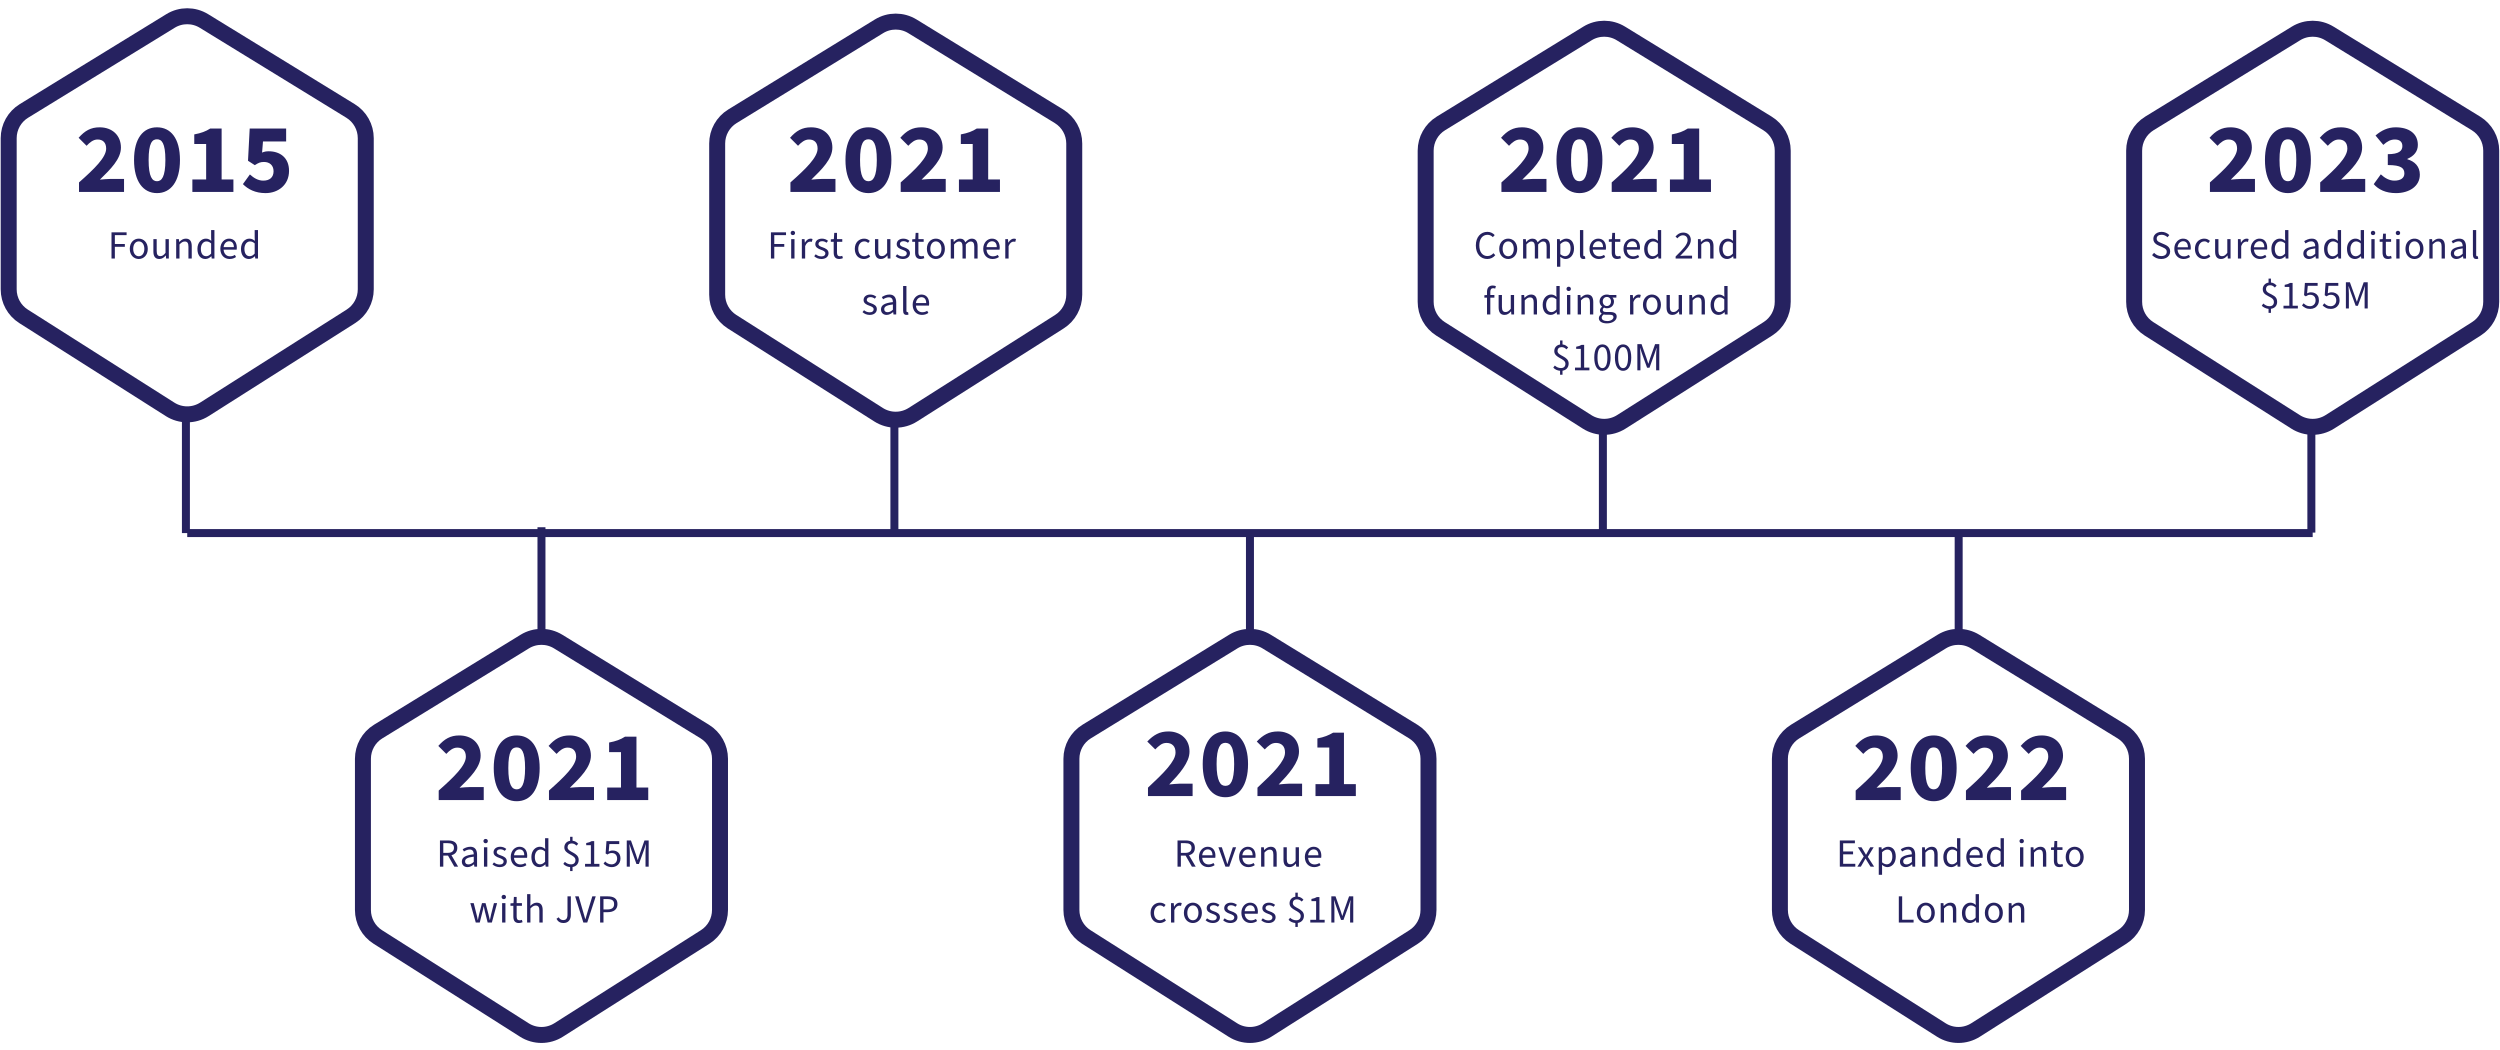 <?xml version="1.0" encoding="UTF-8"?>
<svg xmlns="http://www.w3.org/2000/svg" width="1252" height="526" viewBox="0 0 1252 526" fill="none">
  <path d="M39.566 96.111H62.116V89.611H55.316C53.866 89.611 51.666 89.811 50.016 89.961C55.366 84.761 60.566 79.611 60.566 73.911C60.566 67.811 56.216 63.761 49.916 63.761C45.416 63.761 42.466 65.511 39.366 69.011L43.366 73.011C44.916 71.361 46.666 69.861 48.866 69.861C51.516 69.861 53.166 71.411 53.166 74.411C53.166 78.811 47.366 84.461 39.566 91.361V96.111ZM78.628 96.711C85.528 96.711 90.128 90.911 90.128 80.111C90.128 69.311 85.528 63.761 78.628 63.761C71.728 63.761 67.128 69.261 67.128 80.111C67.128 90.911 71.728 96.711 78.628 96.711ZM78.628 90.761C76.278 90.761 74.428 88.661 74.428 80.111C74.428 71.511 76.278 69.761 78.628 69.761C80.928 69.761 82.828 71.511 82.828 80.111C82.828 88.661 80.928 90.761 78.628 90.761ZM96.339 96.111H116.889V89.861H110.989V64.361H105.289C103.039 65.811 100.739 66.661 97.289 67.311V72.111H103.239V89.861H96.339V96.111ZM133 96.711C139.25 96.711 144.75 92.661 144.75 85.561C144.75 78.861 140.1 75.761 134.6 75.761C133.4 75.761 132.4 75.911 131.25 76.411L131.7 70.861H143.3V64.361H125.05L124.2 80.511L127.6 82.711C129.5 81.511 130.4 81.111 132.2 81.111C135 81.111 137 82.761 137 85.761C137 88.861 135 90.461 131.85 90.461C129.25 90.461 127.05 89.111 125.15 87.361L121.65 92.211C124.2 94.761 127.8 96.711 133 96.711Z" fill="#262260"></path>
  <path d="M55.842 129.468H57.522V123.608H62.522V122.188H57.522V117.768H63.402V116.348H55.842V129.468ZM69.491 129.708C71.871 129.708 74.011 127.848 74.011 124.628C74.011 121.368 71.871 119.508 69.491 119.508C67.111 119.508 64.991 121.368 64.991 124.628C64.991 127.848 67.111 129.708 69.491 129.708ZM69.491 128.328C67.831 128.328 66.711 126.848 66.711 124.628C66.711 122.388 67.831 120.888 69.491 120.888C71.171 120.888 72.291 122.388 72.291 124.628C72.291 126.848 71.171 128.328 69.491 128.328ZM79.79 129.708C81.13 129.708 82.09 129.008 82.99 127.948H83.05L83.19 129.468H84.55V119.748H82.89V126.628C81.99 127.768 81.29 128.268 80.31 128.268C79.03 128.268 78.47 127.488 78.47 125.688V119.748H76.81V125.908C76.81 128.388 77.73 129.708 79.79 129.708ZM88.229 129.468H89.889V122.428C90.849 121.448 91.549 120.948 92.529 120.948C93.809 120.948 94.369 121.708 94.369 123.528V129.468H96.029V123.308C96.029 120.828 95.109 119.508 93.049 119.508C91.709 119.508 90.709 120.228 89.789 121.148H89.729L89.589 119.748H88.229V129.468ZM102.887 129.708C104.027 129.708 105.067 129.068 105.827 128.328H105.887L106.027 129.468H107.387V115.228H105.727V118.968L105.807 120.628C104.947 119.928 104.207 119.508 103.087 119.508C100.867 119.508 98.867 121.468 98.867 124.628C98.867 127.868 100.447 129.708 102.887 129.708ZM103.247 128.308C101.547 128.308 100.587 126.928 100.587 124.608C100.587 122.388 101.827 120.908 103.367 120.908C104.167 120.908 104.907 121.168 105.727 121.908V126.988C104.927 127.868 104.147 128.308 103.247 128.308ZM114.981 129.708C116.321 129.708 117.361 129.308 118.201 128.708L117.621 127.648C116.941 128.108 116.121 128.368 115.181 128.368C113.341 128.368 112.121 127.048 111.981 125.048H118.521C118.581 124.728 118.601 124.428 118.601 124.068C118.601 121.268 117.181 119.508 114.701 119.508C112.481 119.508 110.341 121.448 110.341 124.608C110.341 127.828 112.381 129.708 114.981 129.708ZM111.981 123.768C112.181 121.908 113.381 120.828 114.741 120.828C116.221 120.828 117.121 121.848 117.121 123.768H111.981ZM124.702 129.708C125.842 129.708 126.882 129.068 127.642 128.328H127.702L127.842 129.468H129.202V115.228H127.542V118.968L127.622 120.628C126.762 119.928 126.022 119.508 124.902 119.508C122.682 119.508 120.682 121.468 120.682 124.628C120.682 127.868 122.262 129.708 124.702 129.708ZM125.062 128.308C123.362 128.308 122.402 126.928 122.402 124.608C122.402 122.388 123.642 120.908 125.182 120.908C125.982 120.908 126.722 121.168 127.542 121.908V126.988C126.742 127.868 125.962 128.308 125.062 128.308Z" fill="#262260"></path>
  <path d="M85.393 10.497C90.528 7.345 96.998 7.345 102.133 10.497L175.543 55.559C180.284 58.469 183.173 63.632 183.173 69.195V144.906C183.173 150.383 180.372 155.479 175.748 158.414L102.338 205.015C97.104 208.338 90.422 208.338 85.188 205.015L11.778 158.414C7.154 155.479 4.353 150.383 4.353 144.906V69.195C4.353 63.632 7.242 58.469 11.982 55.559L85.393 10.497Z" stroke="#262260" stroke-width="8"></path>
  <line x1="93.103" y1="266.964" x2="93.103" y2="210.409" stroke="#262260" stroke-width="4"></line>
  <path d="M395.849 96.111H418.399V89.611H411.599C410.149 89.611 407.949 89.811 406.299 89.961C411.649 84.761 416.849 79.611 416.849 73.911C416.849 67.811 412.499 63.761 406.199 63.761C401.699 63.761 398.749 65.511 395.649 69.011L399.649 73.011C401.199 71.361 402.949 69.861 405.149 69.861C407.799 69.861 409.449 71.411 409.449 74.411C409.449 78.811 403.649 84.461 395.849 91.361V96.111ZM434.91 96.711C441.81 96.711 446.41 90.911 446.41 80.111C446.41 69.311 441.81 63.761 434.91 63.761C428.01 63.761 423.41 69.261 423.41 80.111C423.41 90.911 428.01 96.711 434.91 96.711ZM434.91 90.761C432.56 90.761 430.71 88.661 430.71 80.111C430.71 71.511 432.56 69.761 434.91 69.761C437.21 69.761 439.11 71.511 439.11 80.111C439.11 88.661 437.21 90.761 434.91 90.761ZM451.071 96.111H473.621V89.611H466.821C465.371 89.611 463.171 89.811 461.521 89.961C466.871 84.761 472.071 79.611 472.071 73.911C472.071 67.811 467.721 63.761 461.421 63.761C456.921 63.761 453.971 65.511 450.871 69.011L454.871 73.011C456.421 71.361 458.171 69.861 460.371 69.861C463.021 69.861 464.671 71.411 464.671 74.411C464.671 78.811 458.871 84.461 451.071 91.361V96.111ZM480.233 96.111H500.783V89.861H494.883V64.361H489.183C486.933 65.811 484.633 66.661 481.183 67.311V72.111H487.133V89.861H480.233V96.111Z" fill="#262260"></path>
  <path d="M386.081 129.468H387.761V123.608H392.761V122.188H387.761V117.768H393.641V116.348H386.081V129.468ZM396.223 129.468H397.883V119.748H396.223V129.468ZM397.063 117.748C397.703 117.748 398.163 117.328 398.163 116.668C398.163 116.028 397.703 115.588 397.063 115.588C396.423 115.588 395.963 116.028 395.963 116.668C395.963 117.328 396.423 117.748 397.063 117.748ZM401.564 129.468H403.224V123.228C403.884 121.588 404.864 121.008 405.684 121.008C406.064 121.008 406.284 121.048 406.564 121.128L406.924 119.708C406.624 119.568 406.324 119.508 405.884 119.508C404.804 119.508 403.804 120.288 403.124 121.508H403.064L402.924 119.748H401.564V129.468ZM411.379 129.708C413.679 129.708 414.939 128.388 414.939 126.808C414.939 125.048 413.479 124.388 411.959 123.848C410.739 123.428 409.899 123.068 409.899 122.188C409.899 121.468 410.439 120.788 411.679 120.788C412.539 120.788 413.239 121.068 413.919 121.568L414.679 120.608C413.919 119.968 412.879 119.508 411.659 119.508C409.539 119.508 408.299 120.708 408.299 122.268C408.299 123.868 409.699 124.568 411.159 125.088C412.259 125.488 413.339 125.908 413.339 126.908C413.339 127.748 412.719 128.408 411.439 128.408C410.239 128.408 409.359 128.048 408.519 127.348L407.759 128.308C408.659 129.188 409.959 129.708 411.379 129.708ZM420.288 129.708C420.948 129.708 421.608 129.528 422.128 129.288L421.788 128.108C421.388 128.288 421.028 128.348 420.668 128.348C419.568 128.348 419.168 127.668 419.168 126.488V121.088H421.808V119.748H419.168V116.628H417.788L417.588 119.748L416.068 119.848V121.088H417.508V126.448C417.508 128.388 418.208 129.708 420.288 129.708ZM432.649 129.708C433.809 129.708 434.909 129.268 435.789 128.468L435.069 127.408C434.489 127.928 433.689 128.328 432.789 128.328C431.009 128.328 429.809 126.848 429.809 124.628C429.809 122.388 431.089 120.888 432.849 120.888C433.629 120.888 434.249 121.188 434.789 121.688L435.609 120.648C434.929 120.008 434.049 119.508 432.769 119.508C430.269 119.508 428.089 121.368 428.089 124.628C428.089 127.848 430.069 129.708 432.649 129.708ZM441.17 129.708C442.51 129.708 443.47 129.008 444.37 127.948H444.43L444.57 129.468H445.93V119.748H444.27V126.628C443.37 127.768 442.67 128.268 441.69 128.268C440.41 128.268 439.85 127.488 439.85 125.688V119.748H438.19V125.908C438.19 128.388 439.11 129.708 441.17 129.708ZM452.149 129.708C454.449 129.708 455.709 128.388 455.709 126.808C455.709 125.048 454.249 124.388 452.729 123.848C451.509 123.428 450.669 123.068 450.669 122.188C450.669 121.468 451.209 120.788 452.449 120.788C453.309 120.788 454.009 121.068 454.689 121.568L455.449 120.608C454.689 119.968 453.649 119.508 452.429 119.508C450.309 119.508 449.069 120.708 449.069 122.268C449.069 123.868 450.469 124.568 451.929 125.088C453.029 125.488 454.109 125.908 454.109 126.908C454.109 127.748 453.489 128.408 452.209 128.408C451.009 128.408 450.129 128.048 449.289 127.348L448.529 128.308C449.429 129.188 450.729 129.708 452.149 129.708ZM461.057 129.708C461.717 129.708 462.377 129.528 462.897 129.288L462.557 128.108C462.157 128.288 461.797 128.348 461.437 128.348C460.337 128.348 459.937 127.668 459.937 126.488V121.088H462.577V119.748H459.937V116.628H458.557L458.357 119.748L456.837 119.848V121.088H458.277V126.448C458.277 128.388 458.977 129.708 461.057 129.708ZM468.681 129.708C471.061 129.708 473.201 127.848 473.201 124.628C473.201 121.368 471.061 119.508 468.681 119.508C466.301 119.508 464.181 121.368 464.181 124.628C464.181 127.848 466.301 129.708 468.681 129.708ZM468.681 128.328C467.021 128.328 465.901 126.848 465.901 124.628C465.901 122.388 467.021 120.888 468.681 120.888C470.361 120.888 471.481 122.388 471.481 124.628C471.481 126.848 470.361 128.328 468.681 128.328ZM476.141 129.468H477.801V122.428C478.701 121.428 479.501 120.948 480.221 120.948C481.461 120.948 482.021 121.708 482.021 123.528V129.468H483.681V122.428C484.581 121.428 485.361 120.948 486.121 120.948C487.341 120.948 487.921 121.708 487.921 123.528V129.468H489.581V123.308C489.581 120.828 488.621 119.508 486.621 119.508C485.441 119.508 484.421 120.268 483.421 121.348C483.021 120.208 482.221 119.508 480.721 119.508C479.561 119.508 478.561 120.228 477.701 121.148H477.641L477.501 119.748H476.141V129.468ZM497.043 129.708C498.383 129.708 499.423 129.308 500.263 128.708L499.683 127.648C499.003 128.108 498.183 128.368 497.243 128.368C495.403 128.368 494.183 127.048 494.043 125.048H500.583C500.643 124.728 500.663 124.428 500.663 124.068C500.663 121.268 499.243 119.508 496.763 119.508C494.543 119.508 492.403 121.448 492.403 124.608C492.403 127.828 494.443 129.708 497.043 129.708ZM494.043 123.768C494.243 121.908 495.443 120.828 496.803 120.828C498.283 120.828 499.183 121.848 499.183 123.768H494.043ZM503.445 129.468H505.105V123.228C505.765 121.588 506.745 121.008 507.565 121.008C507.945 121.008 508.165 121.048 508.445 121.128L508.805 119.708C508.505 119.568 508.205 119.508 507.765 119.508C506.685 119.508 505.685 120.288 505.005 121.508H504.945L504.805 119.748H503.445V129.468ZM435.563 157.708C437.863 157.708 439.123 156.388 439.123 154.808C439.123 153.048 437.663 152.388 436.143 151.848C434.923 151.428 434.083 151.068 434.083 150.188C434.083 149.468 434.623 148.788 435.863 148.788C436.723 148.788 437.423 149.068 438.103 149.568L438.863 148.608C438.103 147.968 437.063 147.508 435.843 147.508C433.723 147.508 432.483 148.708 432.483 150.268C432.483 151.868 433.883 152.568 435.343 153.088C436.443 153.488 437.523 153.908 437.523 154.908C437.523 155.748 436.903 156.408 435.623 156.408C434.423 156.408 433.543 156.048 432.703 155.348L431.943 156.308C432.843 157.188 434.143 157.708 435.563 157.708ZM444.042 157.708C445.262 157.708 446.322 157.088 447.242 156.308H447.302L447.462 157.468H448.822V151.488C448.822 149.088 447.802 147.508 445.442 147.508C443.882 147.508 442.522 148.168 441.622 148.768L442.262 149.888C443.022 149.388 444.042 148.888 445.162 148.888C446.742 148.888 447.142 150.068 447.162 151.288C443.002 151.748 441.202 152.788 441.202 154.948C441.202 156.708 442.422 157.708 444.042 157.708ZM444.502 156.348C443.562 156.348 442.822 155.928 442.822 154.848C442.822 153.588 443.882 152.848 447.162 152.468V155.108C446.222 155.928 445.442 156.348 444.502 156.348ZM454.02 157.708C454.44 157.708 454.74 157.648 454.98 157.528L454.76 156.288C454.6 156.328 454.52 156.328 454.42 156.328C454.16 156.328 453.94 156.148 453.94 155.628V143.228H452.28V155.508C452.28 156.908 452.78 157.708 454.02 157.708ZM461.698 157.708C463.038 157.708 464.078 157.308 464.918 156.708L464.338 155.648C463.658 156.108 462.838 156.368 461.898 156.368C460.058 156.368 458.838 155.048 458.698 153.048H465.238C465.298 152.728 465.318 152.428 465.318 152.068C465.318 149.268 463.898 147.508 461.418 147.508C459.198 147.508 457.058 149.448 457.058 152.608C457.058 155.828 459.098 157.708 461.698 157.708ZM458.698 151.768C458.898 149.908 460.098 148.828 461.458 148.828C462.938 148.828 463.838 149.848 463.838 151.768H458.698Z" fill="#262260"></path>
  <path d="M440.202 13.179C445.337 10.027 451.808 10.027 456.943 13.179L530.353 58.241C535.094 61.151 537.983 66.314 537.983 71.876V147.588C537.983 153.065 535.181 158.161 530.558 161.096L457.147 207.697C451.913 211.019 445.231 211.019 439.997 207.697L366.587 161.096C361.963 158.161 359.162 153.065 359.162 147.588V71.876C359.162 66.314 362.051 61.151 366.792 58.241L440.202 13.179Z" stroke="#262260" stroke-width="8"></path>
  <line x1="447.913" y1="266.73" x2="447.913" y2="213.09" stroke="#262260" stroke-width="4"></line>
  <path d="M751.918 96.111H774.468V89.611H767.668C766.218 89.611 764.018 89.811 762.368 89.961C767.718 84.761 772.918 79.611 772.918 73.911C772.918 67.811 768.568 63.761 762.268 63.761C757.768 63.761 754.818 65.511 751.718 69.011L755.718 73.011C757.268 71.361 759.018 69.861 761.218 69.861C763.868 69.861 765.518 71.411 765.518 74.411C765.518 78.811 759.718 84.461 751.918 91.361V96.111ZM790.979 96.711C797.879 96.711 802.479 90.911 802.479 80.111C802.479 69.311 797.879 63.761 790.979 63.761C784.079 63.761 779.479 69.261 779.479 80.111C779.479 90.911 784.079 96.711 790.979 96.711ZM790.979 90.761C788.629 90.761 786.779 88.661 786.779 80.111C786.779 71.511 788.629 69.761 790.979 69.761C793.279 69.761 795.179 71.511 795.179 80.111C795.179 88.661 793.279 90.761 790.979 90.761ZM807.141 96.111H829.691V89.611H822.891C821.441 89.611 819.241 89.811 817.591 89.961C822.941 84.761 828.141 79.611 828.141 73.911C828.141 67.811 823.791 63.761 817.491 63.761C812.991 63.761 810.041 65.511 806.941 69.011L810.941 73.011C812.491 71.361 814.241 69.861 816.441 69.861C819.091 69.861 820.741 71.411 820.741 74.411C820.741 78.811 814.941 84.461 807.141 91.361V96.111ZM836.302 96.111H856.852V89.861H850.952V64.361H845.252C843.002 65.811 840.702 66.661 837.252 67.311V72.111H843.202V89.861H836.302V96.111Z" fill="#262260"></path>
  <path d="M744.82 129.708C746.5 129.708 747.78 129.028 748.84 127.808L747.92 126.808C747.08 127.728 746.14 128.228 744.88 128.228C742.4 128.228 740.84 126.168 740.84 122.868C740.84 119.608 742.48 117.588 744.94 117.588C746.06 117.588 746.92 118.048 747.62 118.768L748.54 117.728C747.76 116.868 746.52 116.108 744.92 116.108C741.58 116.108 739.1 118.688 739.1 122.908C739.1 127.188 741.54 129.708 744.82 129.708ZM755.305 129.708C757.685 129.708 759.825 127.848 759.825 124.628C759.825 121.368 757.685 119.508 755.305 119.508C752.925 119.508 750.805 121.368 750.805 124.628C750.805 127.848 752.925 129.708 755.305 129.708ZM755.305 128.328C753.645 128.328 752.525 126.848 752.525 124.628C752.525 122.388 753.645 120.888 755.305 120.888C756.985 120.888 758.105 122.388 758.105 124.628C758.105 126.848 756.985 128.328 755.305 128.328ZM762.765 129.468H764.425V122.428C765.325 121.428 766.125 120.948 766.845 120.948C768.085 120.948 768.645 121.708 768.645 123.528V129.468H770.305V122.428C771.205 121.428 771.985 120.948 772.745 120.948C773.965 120.948 774.545 121.708 774.545 123.528V129.468H776.205V123.308C776.205 120.828 775.245 119.508 773.245 119.508C772.065 119.508 771.045 120.268 770.045 121.348C769.645 120.208 768.845 119.508 767.345 119.508C766.185 119.508 765.185 120.228 764.325 121.148H764.265L764.125 119.748H762.765V129.468ZM779.747 133.568H781.407V130.288L781.367 128.588C782.247 129.288 783.167 129.708 784.047 129.708C786.267 129.708 788.267 127.768 788.267 124.468C788.267 121.448 786.907 119.508 784.407 119.508C783.287 119.508 782.187 120.128 781.307 120.868H781.247L781.107 119.748H779.747V133.568ZM783.767 128.308C783.127 128.308 782.287 128.048 781.407 127.308V122.228C782.347 121.348 783.167 120.908 783.987 120.908C785.807 120.908 786.547 122.328 786.547 124.468C786.547 126.868 785.367 128.308 783.767 128.308ZM792.981 129.708C793.401 129.708 793.701 129.648 793.941 129.528L793.721 128.288C793.561 128.328 793.481 128.328 793.381 128.328C793.121 128.328 792.901 128.148 792.901 127.628V115.228H791.241V127.508C791.241 128.908 791.741 129.708 792.981 129.708ZM800.659 129.708C801.999 129.708 803.039 129.308 803.879 128.708L803.299 127.648C802.619 128.108 801.799 128.368 800.859 128.368C799.019 128.368 797.799 127.048 797.659 125.048H804.199C804.259 124.728 804.279 124.428 804.279 124.068C804.279 121.268 802.859 119.508 800.379 119.508C798.159 119.508 796.019 121.448 796.019 124.608C796.019 127.828 798.059 129.708 800.659 129.708ZM797.659 123.768C797.859 121.908 799.059 120.828 800.419 120.828C801.899 120.828 802.799 121.848 802.799 123.768H797.659ZM809.925 129.708C810.585 129.708 811.245 129.528 811.765 129.288L811.425 128.108C811.025 128.288 810.665 128.348 810.305 128.348C809.205 128.348 808.805 127.668 808.805 126.488V121.088H811.445V119.748H808.805V116.628H807.425L807.225 119.748L805.705 119.848V121.088H807.145V126.448C807.145 128.388 807.845 129.708 809.925 129.708ZM817.689 129.708C819.029 129.708 820.069 129.308 820.909 128.708L820.329 127.648C819.649 128.108 818.829 128.368 817.889 128.368C816.049 128.368 814.829 127.048 814.689 125.048H821.229C821.289 124.728 821.309 124.428 821.309 124.068C821.309 121.268 819.889 119.508 817.409 119.508C815.189 119.508 813.049 121.448 813.049 124.608C813.049 127.828 815.089 129.708 817.689 129.708ZM814.689 123.768C814.889 121.908 816.089 120.828 817.449 120.828C818.929 120.828 819.829 121.848 819.829 123.768H814.689ZM827.411 129.708C828.551 129.708 829.591 129.068 830.351 128.328H830.411L830.551 129.468H831.911V115.228H830.251V118.968L830.331 120.628C829.471 119.928 828.731 119.508 827.611 119.508C825.391 119.508 823.391 121.468 823.391 124.628C823.391 127.868 824.971 129.708 827.411 129.708ZM827.771 128.308C826.071 128.308 825.111 126.928 825.111 124.608C825.111 122.388 826.351 120.908 827.891 120.908C828.691 120.908 829.431 121.168 830.251 121.908V126.988C829.451 127.868 828.671 128.308 827.771 128.308ZM839.149 129.468H847.389V128.048H843.569C842.909 128.048 842.129 128.088 841.429 128.148C844.529 124.988 846.769 122.688 846.769 120.208C846.769 117.968 845.289 116.468 842.929 116.468C841.289 116.468 840.149 117.248 839.089 118.448L840.029 119.348C840.749 118.508 841.669 117.828 842.729 117.828C844.349 117.828 845.149 118.848 845.149 120.308C845.149 122.368 842.949 124.728 839.149 128.448V129.468ZM850.33 129.468H851.99V122.428C852.95 121.448 853.65 120.948 854.63 120.948C855.91 120.948 856.47 121.708 856.47 123.528V129.468H858.13V123.308C858.13 120.828 857.21 119.508 855.15 119.508C853.81 119.508 852.81 120.228 851.89 121.148H851.83L851.69 119.748H850.33V129.468ZM864.988 129.708C866.128 129.708 867.168 129.068 867.928 128.328H867.988L868.128 129.468H869.488V115.228H867.828V118.968L867.908 120.628C867.048 119.928 866.308 119.508 865.188 119.508C862.968 119.508 860.968 121.468 860.968 124.628C860.968 127.868 862.548 129.708 864.988 129.708ZM865.348 128.308C863.648 128.308 862.688 126.928 862.688 124.608C862.688 122.388 863.928 120.908 865.468 120.908C866.268 120.908 867.008 121.168 867.828 121.908V126.988C867.028 127.868 866.248 128.308 865.348 128.308ZM744.691 157.468H746.351V149.088H748.391V147.748H746.351V146.228C746.351 144.988 746.791 144.328 747.711 144.328C748.051 144.328 748.411 144.408 748.791 144.528L749.151 143.308C748.751 143.128 748.131 142.988 747.531 142.988C745.591 142.988 744.691 144.248 744.691 146.228V147.748L743.371 147.848V149.088H744.691V157.468ZM753.491 157.708C754.831 157.708 755.791 157.008 756.691 155.948H756.751L756.891 157.468H758.251V147.748H756.591V154.628C755.691 155.768 754.991 156.268 754.011 156.268C752.731 156.268 752.171 155.488 752.171 153.688V147.748H750.511V153.908C750.511 156.388 751.431 157.708 753.491 157.708ZM761.93 157.468H763.59V150.428C764.55 149.448 765.25 148.948 766.23 148.948C767.51 148.948 768.07 149.708 768.07 151.528V157.468H769.73V151.308C769.73 148.828 768.81 147.508 766.75 147.508C765.41 147.508 764.41 148.228 763.49 149.148H763.43L763.29 147.748H761.93V157.468ZM776.588 157.708C777.728 157.708 778.768 157.068 779.528 156.328H779.588L779.728 157.468H781.088V143.228H779.428V146.968L779.508 148.628C778.648 147.928 777.908 147.508 776.788 147.508C774.568 147.508 772.568 149.468 772.568 152.628C772.568 155.868 774.148 157.708 776.588 157.708ZM776.948 156.308C775.248 156.308 774.288 154.928 774.288 152.608C774.288 150.388 775.528 148.908 777.068 148.908C777.868 148.908 778.608 149.168 779.428 149.908V154.988C778.628 155.868 777.848 156.308 776.948 156.308ZM784.761 157.468H786.421V147.748H784.761V157.468ZM785.601 145.748C786.241 145.748 786.701 145.328 786.701 144.668C786.701 144.028 786.241 143.588 785.601 143.588C784.961 143.588 784.501 144.028 784.501 144.668C784.501 145.328 784.961 145.748 785.601 145.748ZM790.103 157.468H791.763V150.428C792.723 149.448 793.423 148.948 794.403 148.948C795.683 148.948 796.243 149.708 796.243 151.528V157.468H797.903V151.308C797.903 148.828 796.983 147.508 794.923 147.508C793.583 147.508 792.583 148.228 791.663 149.148H791.603L791.463 147.748H790.103V157.468ZM804.72 161.948C807.74 161.948 809.64 160.388 809.64 158.568C809.64 156.968 808.5 156.248 806.24 156.248H804.36C803.06 156.248 802.66 155.808 802.66 155.208C802.66 154.668 802.92 154.348 803.28 154.048C803.72 154.268 804.24 154.388 804.72 154.388C806.7 154.388 808.28 153.088 808.28 151.008C808.28 150.188 807.96 149.468 807.5 149.028H809.48V147.748H806.1C805.74 147.608 805.26 147.508 804.72 147.508C802.74 147.508 801.06 148.848 801.06 150.968C801.06 152.128 801.68 153.068 802.32 153.588V153.668C801.82 154.008 801.26 154.648 801.26 155.468C801.26 156.228 801.64 156.748 802.12 157.048V157.128C801.24 157.728 800.7 158.508 800.7 159.328C800.7 161.008 802.34 161.948 804.72 161.948ZM804.72 153.268C803.6 153.268 802.66 152.388 802.66 150.968C802.66 149.548 803.58 148.708 804.72 148.708C805.86 148.708 806.78 149.568 806.78 150.968C806.78 152.388 805.84 153.268 804.72 153.268ZM804.96 160.788C803.2 160.788 802.14 160.148 802.14 159.108C802.14 158.548 802.44 157.968 803.14 157.468C803.56 157.588 804.02 157.628 804.4 157.628H806.06C807.34 157.628 808.02 157.928 808.02 158.828C808.02 159.828 806.8 160.788 804.96 160.788ZM816.342 157.468H818.002V151.228C818.662 149.588 819.642 149.008 820.462 149.008C820.842 149.008 821.062 149.048 821.342 149.128L821.702 147.708C821.402 147.568 821.102 147.508 820.662 147.508C819.582 147.508 818.582 148.288 817.902 149.508H817.842L817.702 147.748H816.342V157.468ZM827.28 157.708C829.66 157.708 831.8 155.848 831.8 152.628C831.8 149.368 829.66 147.508 827.28 147.508C824.9 147.508 822.78 149.368 822.78 152.628C822.78 155.848 824.9 157.708 827.28 157.708ZM827.28 156.328C825.62 156.328 824.5 154.848 824.5 152.628C824.5 150.388 825.62 148.888 827.28 148.888C828.96 148.888 830.08 150.388 830.08 152.628C830.08 154.848 828.96 156.328 827.28 156.328ZM837.58 157.708C838.92 157.708 839.88 157.008 840.78 155.948H840.84L840.98 157.468H842.34V147.748H840.68V154.628C839.78 155.768 839.08 156.268 838.1 156.268C836.82 156.268 836.26 155.488 836.26 153.688V147.748H834.6V153.908C834.6 156.388 835.52 157.708 837.58 157.708ZM846.018 157.468H847.678V150.428C848.638 149.448 849.338 148.948 850.318 148.948C851.598 148.948 852.158 149.708 852.158 151.528V157.468H853.818V151.308C853.818 148.828 852.898 147.508 850.838 147.508C849.498 147.508 848.498 148.228 847.578 149.148H847.518L847.378 147.748H846.018V157.468ZM860.676 157.708C861.816 157.708 862.856 157.068 863.616 156.328H863.676L863.816 157.468H865.176V143.228H863.516V146.968L863.596 148.628C862.736 147.928 861.996 147.508 860.876 147.508C858.656 147.508 856.656 149.468 856.656 152.628C856.656 155.868 858.236 157.708 860.676 157.708ZM861.036 156.308C859.336 156.308 858.376 154.928 858.376 152.608C858.376 150.388 859.616 148.908 861.156 148.908C861.956 148.908 862.696 149.168 863.516 149.908V154.988C862.716 155.868 861.936 156.308 861.036 156.308ZM781.282 187.668H782.502V185.648C784.382 185.368 785.582 183.988 785.582 182.048C785.582 178.248 780.002 178.348 780.002 175.768C780.002 174.628 780.782 173.848 781.982 173.848C783.062 173.848 783.802 174.248 784.442 174.948L785.342 174.048C784.662 173.228 783.762 172.628 782.502 172.488V170.508H781.282V172.528C779.542 172.788 778.382 174.068 778.382 175.848C778.382 179.428 783.962 179.368 783.962 182.168C783.962 183.468 783.222 184.328 781.742 184.328C780.522 184.328 779.502 183.848 778.662 183.068L777.882 184.088C778.682 185.008 779.922 185.588 781.282 185.688V187.668ZM788.763 185.468H795.963V184.088H793.343V172.708H792.063C791.363 173.128 790.523 173.448 789.343 173.648V174.728H791.683V184.088H788.763V185.468ZM802.505 185.708C805.045 185.708 806.585 183.328 806.585 179.048C806.585 174.768 805.045 172.468 802.505 172.468C799.945 172.468 798.405 174.768 798.405 179.048C798.405 183.328 799.945 185.708 802.505 185.708ZM802.505 184.368C801.025 184.368 800.025 182.788 800.025 179.048C800.025 175.308 801.025 173.808 802.505 173.808C803.985 173.808 804.985 175.308 804.985 179.048C804.985 182.788 803.985 184.368 802.505 184.368ZM812.846 185.708C815.386 185.708 816.926 183.328 816.926 179.048C816.926 174.768 815.386 172.468 812.846 172.468C810.286 172.468 808.746 174.768 808.746 179.048C808.746 183.328 810.286 185.708 812.846 185.708ZM812.846 184.368C811.366 184.368 810.366 182.788 810.366 179.048C810.366 175.308 811.366 173.808 812.846 173.808C814.326 173.808 815.326 175.308 815.326 179.048C815.326 182.788 814.326 184.368 812.846 184.368ZM819.988 185.468H821.528V178.228C821.528 177.068 821.388 175.448 821.288 174.308H821.368L822.408 177.368L824.848 184.148H826.068L828.528 177.368L829.548 174.308H829.628C829.528 175.448 829.388 177.068 829.388 178.228V185.468H830.968V172.348H828.868L826.388 179.368C826.068 180.288 825.828 181.128 825.528 182.108H825.448C825.168 181.128 824.888 180.288 824.568 179.368L822.088 172.348H819.988V185.468Z" fill="#262260"></path>
  <path d="M795.012 16.754C800.147 13.602 806.617 13.602 811.752 16.754L885.163 61.816C889.903 64.726 892.792 69.889 892.792 75.452V151.163C892.792 156.64 889.991 161.736 885.367 164.672L811.957 211.272C806.723 214.595 800.041 214.595 794.807 211.272L721.397 164.672C716.773 161.736 713.972 156.64 713.972 151.163V75.452C713.972 69.889 716.861 64.726 721.601 61.816L795.012 16.754Z" stroke="#262260" stroke-width="8"></path>
  <line x1="802.723" y1="266.723" x2="802.723" y2="216.666" stroke="#262260" stroke-width="4"></line>
  <path d="M1106.73 96.111V91.361C1114.53 84.461 1120.33 78.811 1120.33 74.411C1120.33 71.411 1118.68 69.861 1116.03 69.861C1113.83 69.861 1112.08 71.361 1110.53 73.011L1106.53 69.011C1109.63 65.511 1112.58 63.761 1117.08 63.761C1123.38 63.761 1127.73 67.811 1127.73 73.911C1127.73 79.611 1122.53 84.761 1117.18 89.961C1118.83 89.811 1121.03 89.611 1122.48 89.611H1129.28V96.111H1106.73ZM1145.79 96.711C1138.89 96.711 1134.29 90.911 1134.29 80.111C1134.29 69.261 1138.89 63.761 1145.79 63.761C1152.69 63.761 1157.29 69.311 1157.29 80.111C1157.29 90.911 1152.69 96.711 1145.79 96.711ZM1145.79 90.761C1148.09 90.761 1149.99 88.661 1149.99 80.111C1149.99 71.511 1148.09 69.761 1145.79 69.761C1143.44 69.761 1141.59 71.511 1141.59 80.111C1141.59 88.661 1143.44 90.761 1145.79 90.761ZM1161.95 96.111V91.361C1169.75 84.461 1175.55 78.811 1175.55 74.411C1175.55 71.411 1173.9 69.861 1171.25 69.861C1169.05 69.861 1167.3 71.361 1165.75 73.011L1161.75 69.011C1164.85 65.511 1167.8 63.761 1172.3 63.761C1178.6 63.761 1182.95 67.811 1182.95 73.911C1182.95 79.611 1177.75 84.761 1172.4 89.961C1174.05 89.811 1176.25 89.611 1177.7 89.611H1184.5V96.111H1161.95ZM1199.91 96.711C1194.76 96.711 1191.11 94.911 1188.76 92.211L1192.31 87.311C1194.26 89.161 1196.61 90.461 1199.11 90.461C1202.16 90.461 1204.11 89.211 1204.11 86.911C1204.11 84.261 1202.61 82.661 1195.81 82.661V77.211C1201.36 77.211 1203.11 75.561 1203.11 73.161C1203.11 71.011 1201.76 69.861 1199.36 69.861C1197.16 69.861 1195.51 70.811 1193.56 72.561L1189.66 67.861C1192.61 65.311 1195.86 63.761 1199.71 63.761C1206.46 63.761 1210.86 66.911 1210.86 72.561C1210.86 75.761 1209.01 78.111 1205.61 79.561V79.761C1209.26 80.811 1211.86 83.361 1211.86 87.461C1211.86 93.411 1206.36 96.711 1199.91 96.711Z" fill="#262260"></path>
  <path d="M1082.35 129.708C1081.43 129.708 1080.57 129.535 1079.79 129.188C1079 128.828 1078.32 128.355 1077.75 127.768L1078.75 126.608C1079.21 127.101 1079.76 127.501 1080.39 127.808C1081.03 128.101 1081.69 128.248 1082.37 128.248C1083.23 128.248 1083.91 128.055 1084.39 127.668C1084.87 127.268 1085.11 126.748 1085.11 126.108C1085.11 125.655 1085.01 125.295 1084.81 125.028C1084.62 124.761 1084.36 124.535 1084.03 124.348C1083.71 124.161 1083.34 123.975 1082.93 123.788L1081.05 122.968C1080.63 122.795 1080.22 122.568 1079.81 122.288C1079.41 122.008 1079.07 121.648 1078.79 121.208C1078.52 120.768 1078.39 120.228 1078.39 119.588C1078.39 118.921 1078.56 118.328 1078.91 117.808C1079.27 117.275 1079.76 116.861 1080.39 116.568C1081.01 116.261 1081.72 116.108 1082.51 116.108C1083.29 116.108 1084.02 116.261 1084.69 116.568C1085.35 116.861 1085.92 117.248 1086.39 117.728L1085.49 118.808C1085.09 118.421 1084.64 118.121 1084.15 117.908C1083.67 117.681 1083.12 117.568 1082.51 117.568C1081.77 117.568 1081.18 117.741 1080.73 118.088C1080.29 118.435 1080.07 118.901 1080.07 119.488C1080.07 119.901 1080.17 120.248 1080.39 120.528C1080.61 120.795 1080.89 121.015 1081.23 121.188C1081.56 121.361 1081.9 121.521 1082.25 121.668L1084.11 122.468C1084.61 122.681 1085.07 122.941 1085.47 123.248C1085.88 123.541 1086.21 123.908 1086.45 124.348C1086.69 124.775 1086.81 125.315 1086.81 125.968C1086.81 126.661 1086.63 127.295 1086.27 127.868C1085.91 128.428 1085.39 128.875 1084.73 129.208C1084.06 129.541 1083.27 129.708 1082.35 129.708ZM1093.57 129.708C1092.71 129.708 1091.92 129.508 1091.21 129.108C1090.51 128.695 1089.95 128.108 1089.53 127.348C1089.12 126.588 1088.91 125.681 1088.91 124.628C1088.91 123.561 1089.12 122.648 1089.53 121.888C1089.96 121.128 1090.51 120.541 1091.17 120.128C1091.84 119.715 1092.54 119.508 1093.27 119.508C1094.51 119.508 1095.47 119.921 1096.13 120.748C1096.81 121.575 1097.15 122.681 1097.15 124.068C1097.15 124.241 1097.15 124.415 1097.13 124.588C1097.13 124.748 1097.12 124.888 1097.09 125.008H1090.53C1090.6 126.035 1090.92 126.855 1091.49 127.468C1092.08 128.081 1092.84 128.388 1093.77 128.388C1094.24 128.388 1094.67 128.321 1095.05 128.188C1095.45 128.041 1095.83 127.855 1096.19 127.628L1096.77 128.708C1096.36 128.975 1095.89 129.208 1095.35 129.408C1094.83 129.608 1094.24 129.708 1093.57 129.708ZM1090.51 123.828H1095.71C1095.71 122.841 1095.5 122.095 1095.07 121.588C1094.66 121.068 1094.07 120.808 1093.31 120.808C1092.63 120.808 1092.02 121.075 1091.47 121.608C1090.94 122.128 1090.62 122.868 1090.51 123.828ZM1103.79 129.708C1102.94 129.708 1102.17 129.508 1101.47 129.108C1100.78 128.708 1100.23 128.128 1099.83 127.368C1099.43 126.608 1099.23 125.695 1099.23 124.628C1099.23 123.535 1099.45 122.608 1099.87 121.848C1100.31 121.088 1100.89 120.508 1101.59 120.108C1102.31 119.708 1103.09 119.508 1103.91 119.508C1104.55 119.508 1105.1 119.621 1105.55 119.848C1106.02 120.075 1106.42 120.341 1106.75 120.648L1105.91 121.728C1105.63 121.475 1105.33 121.268 1105.01 121.108C1104.71 120.948 1104.36 120.868 1103.97 120.868C1103.39 120.868 1102.86 121.028 1102.39 121.348C1101.94 121.655 1101.58 122.095 1101.31 122.668C1101.06 123.228 1100.93 123.881 1100.93 124.628C1100.93 125.735 1101.21 126.635 1101.75 127.328C1102.31 128.008 1103.04 128.348 1103.93 128.348C1104.39 128.348 1104.81 128.255 1105.19 128.068C1105.58 127.868 1105.92 127.635 1106.21 127.368L1106.93 128.468C1106.49 128.855 1106.01 129.161 1105.47 129.388C1104.94 129.601 1104.38 129.708 1103.79 129.708ZM1112.31 129.708C1111.29 129.708 1110.53 129.388 1110.05 128.748C1109.57 128.095 1109.33 127.148 1109.33 125.908V119.748H1110.99V125.688C1110.99 126.595 1111.13 127.255 1111.41 127.668C1111.71 128.081 1112.17 128.288 1112.81 128.288C1113.32 128.288 1113.77 128.161 1114.15 127.908C1114.55 127.641 1114.98 127.221 1115.43 126.648V119.748H1117.07V129.468H1115.71L1115.57 127.948H1115.51C1115.06 128.481 1114.58 128.908 1114.07 129.228C1113.57 129.548 1112.98 129.708 1112.31 129.708ZM1120.75 129.468V119.748H1122.11L1122.25 121.508H1122.31C1122.65 120.895 1123.05 120.408 1123.53 120.048C1124.01 119.688 1124.53 119.508 1125.07 119.508C1125.46 119.508 1125.81 119.575 1126.11 119.708L1125.79 121.148C1125.63 121.095 1125.49 121.055 1125.35 121.028C1125.22 121.001 1125.05 120.988 1124.85 120.988C1124.44 120.988 1124.01 121.155 1123.55 121.488C1123.11 121.821 1122.73 122.401 1122.39 123.228V129.468H1120.75ZM1131.83 129.708C1130.97 129.708 1130.18 129.508 1129.47 129.108C1128.77 128.695 1128.21 128.108 1127.79 127.348C1127.38 126.588 1127.17 125.681 1127.17 124.628C1127.17 123.561 1127.38 122.648 1127.79 121.888C1128.22 121.128 1128.77 120.541 1129.43 120.128C1130.1 119.715 1130.8 119.508 1131.53 119.508C1132.77 119.508 1133.73 119.921 1134.39 120.748C1135.07 121.575 1135.41 122.681 1135.41 124.068C1135.41 124.241 1135.41 124.415 1135.39 124.588C1135.39 124.748 1135.38 124.888 1135.35 125.008H1128.79C1128.86 126.035 1129.18 126.855 1129.75 127.468C1130.34 128.081 1131.1 128.388 1132.03 128.388C1132.5 128.388 1132.93 128.321 1133.31 128.188C1133.71 128.041 1134.09 127.855 1134.45 127.628L1135.03 128.708C1134.62 128.975 1134.15 129.208 1133.61 129.408C1133.09 129.608 1132.5 129.708 1131.83 129.708ZM1128.77 123.828H1133.97C1133.97 122.841 1133.76 122.095 1133.33 121.588C1132.92 121.068 1132.33 120.808 1131.57 120.808C1130.89 120.808 1130.28 121.075 1129.73 121.608C1129.2 122.128 1128.88 122.868 1128.77 123.828ZM1141.53 129.708C1140.32 129.708 1139.35 129.268 1138.61 128.388C1137.88 127.495 1137.51 126.241 1137.51 124.628C1137.51 123.575 1137.71 122.668 1138.09 121.908C1138.49 121.135 1139.01 120.541 1139.65 120.128C1140.31 119.715 1141 119.508 1141.73 119.508C1142.29 119.508 1142.78 119.608 1143.19 119.808C1143.61 120.008 1144.03 120.281 1144.45 120.628L1144.37 118.968V115.228H1146.03V129.468H1144.67L1144.53 128.328H1144.47C1144.1 128.701 1143.66 129.028 1143.15 129.308C1142.65 129.575 1142.11 129.708 1141.53 129.708ZM1141.89 128.328C1142.75 128.328 1143.57 127.881 1144.37 126.988V121.908C1143.96 121.535 1143.56 121.275 1143.17 121.128C1142.8 120.968 1142.41 120.888 1142.01 120.888C1141.49 120.888 1141.02 121.048 1140.59 121.368C1140.18 121.675 1139.85 122.108 1139.59 122.668C1139.34 123.215 1139.21 123.861 1139.21 124.608C1139.21 125.768 1139.45 126.681 1139.91 127.348C1140.38 128.001 1141.04 128.328 1141.89 128.328ZM1156.35 129.708C1155.54 129.708 1154.86 129.468 1154.31 128.988C1153.78 128.495 1153.51 127.815 1153.51 126.948C1153.51 125.881 1153.98 125.068 1154.93 124.508C1155.89 123.935 1157.4 123.535 1159.47 123.308C1159.47 122.895 1159.41 122.501 1159.29 122.128C1159.18 121.755 1158.98 121.455 1158.69 121.228C1158.41 120.988 1158 120.868 1157.47 120.868C1156.91 120.868 1156.38 120.975 1155.89 121.188C1155.4 121.401 1154.96 121.641 1154.57 121.908L1153.93 120.768C1154.38 120.475 1154.94 120.195 1155.59 119.928C1156.26 119.648 1156.98 119.508 1157.75 119.508C1158.94 119.508 1159.8 119.875 1160.33 120.608C1160.86 121.328 1161.13 122.295 1161.13 123.508V129.468H1159.77L1159.63 128.308H1159.57C1159.12 128.681 1158.62 129.008 1158.07 129.288C1157.54 129.568 1156.96 129.708 1156.35 129.708ZM1156.83 128.388C1157.3 128.388 1157.74 128.275 1158.15 128.048C1158.56 127.821 1159 127.501 1159.47 127.088V124.388C1157.86 124.588 1156.72 124.888 1156.07 125.288C1155.43 125.688 1155.11 126.201 1155.11 126.828C1155.11 127.375 1155.28 127.775 1155.61 128.028C1155.94 128.268 1156.35 128.388 1156.83 128.388ZM1167.91 129.708C1166.7 129.708 1165.72 129.268 1164.99 128.388C1164.26 127.495 1163.89 126.241 1163.89 124.628C1163.89 123.575 1164.08 122.668 1164.47 121.908C1164.87 121.135 1165.39 120.541 1166.03 120.128C1166.68 119.715 1167.38 119.508 1168.11 119.508C1168.67 119.508 1169.16 119.608 1169.57 119.808C1169.98 120.008 1170.4 120.281 1170.83 120.628L1170.75 118.968V115.228H1172.41V129.468H1171.05L1170.91 128.328H1170.85C1170.48 128.701 1170.04 129.028 1169.53 129.308C1169.02 129.575 1168.48 129.708 1167.91 129.708ZM1168.27 128.328C1169.12 128.328 1169.95 127.881 1170.75 126.988V121.908C1170.34 121.535 1169.94 121.275 1169.55 121.128C1169.18 120.968 1168.79 120.888 1168.39 120.888C1167.87 120.888 1167.4 121.048 1166.97 121.368C1166.56 121.675 1166.22 122.108 1165.97 122.668C1165.72 123.215 1165.59 123.861 1165.59 124.608C1165.59 125.768 1165.82 126.681 1166.29 127.348C1166.76 128.001 1167.42 128.328 1168.27 128.328ZM1179.4 129.708C1178.19 129.708 1177.22 129.268 1176.48 128.388C1175.75 127.495 1175.38 126.241 1175.38 124.628C1175.38 123.575 1175.58 122.668 1175.96 121.908C1176.36 121.135 1176.88 120.541 1177.52 120.128C1178.18 119.715 1178.87 119.508 1179.6 119.508C1180.16 119.508 1180.65 119.608 1181.06 119.808C1181.48 120.008 1181.9 120.281 1182.32 120.628L1182.24 118.968V115.228H1183.9V129.468H1182.54L1182.4 128.328H1182.34C1181.97 128.701 1181.53 129.028 1181.02 129.308C1180.52 129.575 1179.98 129.708 1179.4 129.708ZM1179.76 128.328C1180.62 128.328 1181.44 127.881 1182.24 126.988V121.908C1181.83 121.535 1181.43 121.275 1181.04 121.128C1180.67 120.968 1180.28 120.888 1179.88 120.888C1179.36 120.888 1178.89 121.048 1178.46 121.368C1178.05 121.675 1177.72 122.108 1177.46 122.668C1177.21 123.215 1177.08 123.861 1177.08 124.608C1177.08 125.768 1177.32 126.681 1177.78 127.348C1178.25 128.001 1178.91 128.328 1179.76 128.328ZM1187.58 129.468V119.748H1189.22V129.468H1187.58ZM1188.42 117.748C1188.1 117.748 1187.83 117.655 1187.62 117.468C1187.42 117.268 1187.32 117.001 1187.32 116.668C1187.32 116.348 1187.42 116.088 1187.62 115.888C1187.83 115.688 1188.1 115.588 1188.42 115.588C1188.74 115.588 1189 115.688 1189.2 115.888C1189.41 116.088 1189.52 116.348 1189.52 116.668C1189.52 117.001 1189.41 117.268 1189.2 117.468C1189 117.655 1188.74 117.748 1188.42 117.748ZM1195.96 129.708C1194.92 129.708 1194.19 129.408 1193.78 128.808C1193.38 128.208 1193.18 127.428 1193.18 126.468V121.088H1191.74V119.848L1193.26 119.748L1193.46 117.028H1194.84V119.748H1197.46V121.088H1194.84V126.488C1194.84 127.088 1194.95 127.555 1195.16 127.888C1195.39 128.208 1195.78 128.368 1196.34 128.368C1196.51 128.368 1196.7 128.341 1196.9 128.288C1197.1 128.221 1197.28 128.161 1197.44 128.108L1197.76 129.348C1197.49 129.441 1197.2 129.521 1196.88 129.588C1196.57 129.668 1196.27 129.708 1195.96 129.708ZM1200.06 129.468V119.748H1201.7V129.468H1200.06ZM1200.9 117.748C1200.58 117.748 1200.31 117.655 1200.1 117.468C1199.9 117.268 1199.8 117.001 1199.8 116.668C1199.8 116.348 1199.9 116.088 1200.1 115.888C1200.31 115.688 1200.58 115.588 1200.9 115.588C1201.22 115.588 1201.48 115.688 1201.68 115.888C1201.89 116.088 1202 116.348 1202 116.668C1202 117.001 1201.89 117.268 1201.68 117.468C1201.48 117.655 1201.22 117.748 1200.9 117.748ZM1209.16 129.708C1208.37 129.708 1207.63 129.508 1206.94 129.108C1206.26 128.708 1205.71 128.128 1205.28 127.368C1204.87 126.608 1204.66 125.695 1204.66 124.628C1204.66 123.535 1204.87 122.608 1205.28 121.848C1205.71 121.088 1206.26 120.508 1206.94 120.108C1207.63 119.708 1208.37 119.508 1209.16 119.508C1209.96 119.508 1210.7 119.708 1211.38 120.108C1212.06 120.508 1212.61 121.088 1213.02 121.848C1213.45 122.608 1213.66 123.535 1213.66 124.628C1213.66 125.695 1213.45 126.608 1213.02 127.368C1212.61 128.128 1212.06 128.708 1211.38 129.108C1210.7 129.508 1209.96 129.708 1209.16 129.708ZM1209.16 128.348C1210 128.348 1210.67 128.008 1211.18 127.328C1211.7 126.635 1211.96 125.735 1211.96 124.628C1211.96 123.508 1211.7 122.601 1211.18 121.908C1210.67 121.215 1210 120.868 1209.16 120.868C1208.33 120.868 1207.66 121.215 1207.14 121.908C1206.62 122.601 1206.36 123.508 1206.36 124.628C1206.36 125.735 1206.62 126.635 1207.14 127.328C1207.66 128.008 1208.33 128.348 1209.16 128.348ZM1216.62 129.468V119.748H1217.98L1218.12 121.148H1218.18C1218.65 120.681 1219.14 120.295 1219.66 119.988C1220.18 119.668 1220.77 119.508 1221.44 119.508C1222.47 119.508 1223.21 119.835 1223.68 120.488C1224.16 121.128 1224.4 122.068 1224.4 123.308V129.468H1222.76V123.528C1222.76 122.621 1222.61 121.961 1222.32 121.548C1222.03 121.135 1221.56 120.928 1220.92 120.928C1220.43 120.928 1219.98 121.055 1219.58 121.308C1219.19 121.561 1218.75 121.935 1218.26 122.428V129.468H1216.62ZM1230.2 129.708C1229.38 129.708 1228.7 129.468 1228.16 128.988C1227.62 128.495 1227.36 127.815 1227.36 126.948C1227.36 125.881 1227.83 125.068 1228.78 124.508C1229.74 123.935 1231.25 123.535 1233.32 123.308C1233.32 122.895 1233.26 122.501 1233.14 122.128C1233.03 121.755 1232.83 121.455 1232.54 121.228C1232.26 120.988 1231.85 120.868 1231.32 120.868C1230.76 120.868 1230.23 120.975 1229.74 121.188C1229.24 121.401 1228.8 121.641 1228.42 121.908L1227.78 120.768C1228.23 120.475 1228.78 120.195 1229.44 119.928C1230.1 119.648 1230.82 119.508 1231.6 119.508C1232.78 119.508 1233.64 119.875 1234.18 120.608C1234.71 121.328 1234.98 122.295 1234.98 123.508V129.468H1233.62L1233.48 128.308H1233.42C1232.96 128.681 1232.46 129.008 1231.92 129.288C1231.38 129.568 1230.81 129.708 1230.2 129.708ZM1230.68 128.388C1231.14 128.388 1231.58 128.275 1232 128.048C1232.41 127.821 1232.85 127.501 1233.32 127.088V124.388C1231.7 124.588 1230.57 124.888 1229.92 125.288C1229.28 125.688 1228.96 126.201 1228.96 126.828C1228.96 127.375 1229.12 127.775 1229.46 128.028C1229.79 128.268 1230.2 128.388 1230.68 128.388ZM1240.17 129.708C1239.56 129.708 1239.11 129.521 1238.83 129.148C1238.57 128.761 1238.43 128.215 1238.43 127.508V115.228H1240.07V127.628C1240.07 127.881 1240.12 128.068 1240.21 128.188C1240.31 128.295 1240.41 128.348 1240.53 128.348C1240.59 128.348 1240.63 128.348 1240.67 128.348C1240.73 128.335 1240.8 128.321 1240.89 128.308L1241.11 129.548C1241.01 129.601 1240.88 129.641 1240.73 129.668C1240.59 129.695 1240.4 129.708 1240.17 129.708ZM1136.09 156.668V154.688C1135.45 154.621 1134.83 154.448 1134.23 154.168C1133.63 153.875 1133.12 153.535 1132.69 153.148L1133.45 152.008C1133.88 152.381 1134.34 152.701 1134.85 152.968C1135.37 153.221 1135.94 153.348 1136.55 153.348C1137.3 153.348 1137.85 153.161 1138.21 152.788C1138.58 152.401 1138.77 151.901 1138.77 151.288C1138.77 150.741 1138.64 150.295 1138.37 149.948C1138.1 149.601 1137.76 149.301 1137.33 149.048C1136.9 148.795 1136.45 148.555 1135.97 148.328C1135.5 148.088 1135.06 147.828 1134.63 147.548C1134.2 147.255 1133.86 146.895 1133.59 146.468C1133.32 146.041 1133.19 145.501 1133.19 144.848C1133.19 143.955 1133.46 143.215 1133.99 142.628C1134.52 142.028 1135.22 141.661 1136.09 141.528V139.508H1137.29V141.488C1137.93 141.555 1138.47 141.728 1138.91 142.008C1139.36 142.288 1139.77 142.621 1140.13 143.008L1139.25 143.988C1138.88 143.628 1138.51 143.348 1138.15 143.148C1137.8 142.948 1137.36 142.848 1136.81 142.848C1136.2 142.848 1135.71 143.021 1135.35 143.368C1134.99 143.715 1134.81 144.181 1134.81 144.768C1134.81 145.248 1134.94 145.648 1135.21 145.968C1135.48 146.275 1135.82 146.541 1136.25 146.768C1136.68 146.995 1137.12 147.221 1137.59 147.448C1138.07 147.675 1138.52 147.941 1138.95 148.248C1139.38 148.541 1139.72 148.921 1139.99 149.388C1140.26 149.855 1140.39 150.448 1140.39 151.168C1140.39 152.115 1140.11 152.901 1139.55 153.528C1138.99 154.141 1138.24 154.515 1137.29 154.648V156.668H1136.09ZM1143.57 154.468V153.108H1146.49V143.708H1144.17V142.648C1144.76 142.541 1145.27 142.415 1145.69 142.268C1146.13 142.108 1146.53 141.921 1146.87 141.708H1148.13V153.108H1150.77V154.468H1143.57ZM1157.01 154.708C1156 154.708 1155.16 154.528 1154.49 154.168C1153.83 153.808 1153.27 153.408 1152.83 152.968L1153.63 151.888C1154.02 152.261 1154.47 152.601 1154.97 152.908C1155.48 153.201 1156.11 153.348 1156.85 153.348C1157.64 153.348 1158.3 153.088 1158.83 152.568C1159.38 152.035 1159.65 151.321 1159.65 150.428C1159.65 149.548 1159.41 148.861 1158.91 148.368C1158.42 147.875 1157.76 147.628 1156.93 147.628C1156.49 147.628 1156.11 147.695 1155.79 147.828C1155.49 147.961 1155.14 148.155 1154.75 148.408L1153.87 147.848L1154.29 141.708H1160.67V143.128H1155.73L1155.39 146.908C1155.7 146.748 1156.01 146.621 1156.31 146.528C1156.62 146.435 1156.97 146.388 1157.35 146.388C1158.09 146.388 1158.75 146.535 1159.33 146.828C1159.93 147.108 1160.41 147.541 1160.77 148.128C1161.13 148.715 1161.31 149.468 1161.31 150.388C1161.31 151.308 1161.11 152.095 1160.69 152.748C1160.29 153.388 1159.77 153.875 1159.11 154.208C1158.46 154.541 1157.76 154.708 1157.01 154.708ZM1167.36 154.708C1166.34 154.708 1165.5 154.528 1164.84 154.168C1164.17 153.808 1163.62 153.408 1163.18 152.968L1163.98 151.888C1164.36 152.261 1164.81 152.601 1165.32 152.908C1165.82 153.201 1166.45 153.348 1167.2 153.348C1167.98 153.348 1168.64 153.088 1169.18 152.568C1169.72 152.035 1170 151.321 1170 150.428C1170 149.548 1169.75 148.861 1169.26 148.368C1168.76 147.875 1168.1 147.628 1167.28 147.628C1166.84 147.628 1166.46 147.695 1166.14 147.828C1165.83 147.961 1165.48 148.155 1165.1 148.408L1164.22 147.848L1164.64 141.708H1171.02V143.128H1166.08L1165.74 146.908C1166.04 146.748 1166.35 146.621 1166.66 146.528C1166.96 146.435 1167.31 146.388 1167.7 146.388C1168.43 146.388 1169.09 146.535 1169.68 146.828C1170.28 147.108 1170.76 147.541 1171.12 148.128C1171.48 148.715 1171.66 149.468 1171.66 150.388C1171.66 151.308 1171.45 152.095 1171.04 152.748C1170.64 153.388 1170.11 153.875 1169.46 154.208C1168.8 154.541 1168.1 154.708 1167.36 154.708ZM1174.82 154.468V141.348H1176.82L1179.34 148.348C1179.5 148.801 1179.65 149.261 1179.8 149.728C1179.96 150.181 1180.12 150.635 1180.28 151.088H1180.36C1180.52 150.635 1180.66 150.181 1180.8 149.728C1180.94 149.261 1181.1 148.801 1181.26 148.348L1183.74 141.348H1185.76V154.468H1184.2V147.248C1184.2 146.661 1184.22 146.015 1184.28 145.308C1184.33 144.588 1184.38 143.941 1184.42 143.368H1184.34L1183.3 146.348L1180.82 153.148H1179.72L1177.24 146.348L1176.2 143.368H1176.12C1176.16 143.941 1176.2 144.588 1176.24 145.308C1176.29 146.015 1176.32 146.661 1176.32 147.248V154.468H1174.82Z" fill="#262260"></path>
  <path d="M1149.82 16.754C1154.96 13.602 1161.43 13.602 1166.56 16.754L1239.97 61.816C1244.71 64.726 1247.6 69.889 1247.6 75.452V151.163C1247.6 156.64 1244.8 161.736 1240.18 164.672L1166.77 211.272C1161.53 214.595 1154.85 214.595 1149.62 211.272L1076.21 164.672C1071.58 161.736 1068.78 156.64 1068.78 151.163V75.452C1068.78 69.889 1071.67 64.726 1076.41 61.816L1149.82 16.754Z" stroke="#262260" stroke-width="8"></path>
  <line x1="1157.53" y1="266.723" x2="1157.53" y2="216.666" stroke="#262260" stroke-width="4"></line>
  <path d="M219.704 400.657H242.254V394.157H235.454C234.004 394.157 231.804 394.357 230.154 394.507C235.504 389.307 240.704 384.157 240.704 378.457C240.704 372.357 236.354 368.307 230.054 368.307C225.554 368.307 222.604 370.057 219.504 373.557L223.504 377.557C225.054 375.907 226.804 374.407 229.004 374.407C231.654 374.407 233.304 375.957 233.304 378.957C233.304 383.357 227.504 389.007 219.704 395.907V400.657ZM258.765 401.257C265.665 401.257 270.265 395.457 270.265 384.657C270.265 373.857 265.665 368.307 258.765 368.307C251.865 368.307 247.265 373.807 247.265 384.657C247.265 395.457 251.865 401.257 258.765 401.257ZM258.765 395.307C256.415 395.307 254.565 393.207 254.565 384.657C254.565 376.057 256.415 374.307 258.765 374.307C261.065 374.307 262.965 376.057 262.965 384.657C262.965 393.207 261.065 395.307 258.765 395.307ZM274.926 400.657H297.476V394.157H290.676C289.226 394.157 287.026 394.357 285.376 394.507C290.726 389.307 295.926 384.157 295.926 378.457C295.926 372.357 291.576 368.307 285.276 368.307C280.776 368.307 277.826 370.057 274.726 373.557L278.726 377.557C280.276 375.907 282.026 374.407 284.226 374.407C286.876 374.407 288.526 375.957 288.526 378.957C288.526 383.357 282.726 389.007 274.926 395.907V400.657ZM304.088 400.657H324.638V394.407H318.738V368.907H313.038C310.788 370.357 308.488 371.207 305.038 371.857V376.657H310.988V394.407H304.088V400.657Z" fill="#262260"></path>
  <path d="M220.325 434.015H222.005V428.475H224.365L227.525 434.015H229.425L226.085 428.295C227.865 427.835 229.025 426.635 229.025 424.595C229.025 421.855 227.105 420.895 224.425 420.895H220.325V434.015ZM222.005 427.115V422.255H224.185C226.225 422.255 227.345 422.875 227.345 424.595C227.345 426.275 226.225 427.115 224.185 427.115H222.005ZM234.134 434.255C235.354 434.255 236.414 433.635 237.334 432.855H237.394L237.554 434.015H238.914V428.035C238.914 425.635 237.894 424.055 235.534 424.055C233.974 424.055 232.614 424.715 231.714 425.315L232.354 426.435C233.114 425.935 234.134 425.435 235.254 425.435C236.834 425.435 237.234 426.615 237.254 427.835C233.094 428.295 231.294 429.335 231.294 431.495C231.294 433.255 232.514 434.255 234.134 434.255ZM234.594 432.895C233.654 432.895 232.914 432.475 232.914 431.395C232.914 430.135 233.974 429.395 237.254 429.015V431.655C236.314 432.475 235.534 432.895 234.594 432.895ZM242.372 434.015H244.032V424.295H242.372V434.015ZM243.212 422.295C243.852 422.295 244.312 421.875 244.312 421.215C244.312 420.575 243.852 420.135 243.212 420.135C242.572 420.135 242.112 420.575 242.112 421.215C242.112 421.875 242.572 422.295 243.212 422.295ZM250.253 434.255C252.553 434.255 253.813 432.935 253.813 431.355C253.813 429.595 252.353 428.935 250.833 428.395C249.613 427.975 248.773 427.615 248.773 426.735C248.773 426.015 249.313 425.335 250.553 425.335C251.413 425.335 252.113 425.615 252.793 426.115L253.553 425.155C252.793 424.515 251.753 424.055 250.533 424.055C248.413 424.055 247.173 425.255 247.173 426.815C247.173 428.415 248.573 429.115 250.033 429.635C251.133 430.035 252.213 430.455 252.213 431.455C252.213 432.295 251.593 432.955 250.313 432.955C249.113 432.955 248.233 432.595 247.393 431.895L246.633 432.855C247.533 433.735 248.833 434.255 250.253 434.255ZM260.412 434.255C261.752 434.255 262.792 433.855 263.632 433.255L263.052 432.195C262.372 432.655 261.552 432.915 260.612 432.915C258.772 432.915 257.552 431.595 257.412 429.595H263.952C264.012 429.275 264.032 428.975 264.032 428.615C264.032 425.815 262.612 424.055 260.132 424.055C257.912 424.055 255.772 425.995 255.772 429.155C255.772 432.375 257.812 434.255 260.412 434.255ZM257.412 428.315C257.612 426.455 258.812 425.375 260.172 425.375C261.652 425.375 262.552 426.395 262.552 428.315H257.412ZM270.134 434.255C271.274 434.255 272.314 433.615 273.074 432.875H273.134L273.274 434.015H274.634V419.775H272.974V423.515L273.054 425.175C272.194 424.475 271.454 424.055 270.334 424.055C268.114 424.055 266.114 426.015 266.114 429.175C266.114 432.415 267.694 434.255 270.134 434.255ZM270.494 432.855C268.794 432.855 267.834 431.475 267.834 429.155C267.834 426.935 269.074 425.455 270.614 425.455C271.414 425.455 272.154 425.715 272.974 426.455V431.535C272.174 432.415 271.394 432.855 270.494 432.855ZM285.511 436.215H286.731V434.195C288.611 433.915 289.811 432.535 289.811 430.595C289.811 426.795 284.231 426.895 284.231 424.315C284.231 423.175 285.011 422.395 286.211 422.395C287.291 422.395 288.031 422.795 288.671 423.495L289.571 422.595C288.891 421.775 287.991 421.175 286.731 421.035V419.055H285.511V421.075C283.771 421.335 282.611 422.615 282.611 424.395C282.611 427.975 288.191 427.915 288.191 430.715C288.191 432.015 287.451 432.875 285.971 432.875C284.751 432.875 283.731 432.395 282.891 431.615L282.111 432.635C282.911 433.555 284.151 434.135 285.511 434.235V436.215ZM292.993 434.015H300.193V432.635H297.573V421.255H296.293C295.593 421.675 294.753 421.995 293.573 422.195V423.275H295.913V432.635H292.993V434.015ZM306.434 434.255C308.654 434.255 310.734 432.695 310.734 429.935C310.734 427.175 308.954 425.935 306.794 425.935C306.014 425.935 305.434 426.135 304.834 426.455L305.174 422.695H310.114V421.255H303.714L303.294 427.395L304.174 427.955C304.934 427.455 305.474 427.195 306.354 427.195C307.994 427.195 309.054 428.215 309.054 429.975C309.054 431.755 307.834 432.875 306.274 432.875C304.774 432.875 303.814 432.175 303.054 431.415L302.254 432.515C303.134 433.395 304.394 434.255 306.434 434.255ZM313.876 434.015H315.416V426.775C315.416 425.615 315.276 423.995 315.176 422.855H315.256L316.296 425.915L318.736 432.695H319.956L322.416 425.915L323.436 422.855H323.516C323.416 423.995 323.276 425.615 323.276 426.775V434.015H324.856V420.895H322.756L320.276 427.915C319.956 428.835 319.716 429.675 319.416 430.655H319.336C319.056 429.675 318.776 428.835 318.456 427.915L315.976 420.895H313.876V434.015ZM238.263 462.015H240.263L241.563 456.795C241.823 455.915 242.003 455.055 242.183 453.915H242.263C242.483 455.055 242.663 455.895 242.903 456.795L244.223 462.015H246.323L248.943 452.295H247.363L245.943 457.935C245.723 458.815 245.563 459.655 245.363 460.695H245.283C245.083 459.655 244.863 458.815 244.643 457.935L243.163 452.295H241.383L239.923 457.935C239.703 458.815 239.523 459.655 239.323 460.695H239.243C239.083 459.655 238.883 458.815 238.663 457.935L237.243 452.295H235.543L238.263 462.015ZM251.458 462.015H253.118V452.295H251.458V462.015ZM252.298 450.295C252.938 450.295 253.398 449.875 253.398 449.215C253.398 448.575 252.938 448.135 252.298 448.135C251.658 448.135 251.198 448.575 251.198 449.215C251.198 449.875 251.658 450.295 252.298 450.295ZM259.86 462.255C260.52 462.255 261.18 462.075 261.7 461.835L261.36 460.655C260.96 460.835 260.6 460.895 260.24 460.895C259.14 460.895 258.74 460.215 258.74 459.035V453.635H261.38V452.295H258.74V449.175H257.36L257.16 452.295L255.64 452.395V453.635H257.08V458.995C257.08 460.935 257.78 462.255 259.86 462.255ZM263.977 462.015H265.637V454.975C266.597 453.995 267.297 453.495 268.277 453.495C269.557 453.495 270.117 454.255 270.117 456.075V462.015H271.777V455.855C271.777 453.375 270.857 452.055 268.797 452.055C267.457 452.055 266.477 452.775 265.577 453.655L265.637 451.655V447.775H263.977V462.015ZM282.16 462.255C284.8 462.255 285.88 460.415 285.88 458.095V448.895H284.2V457.955C284.2 459.975 283.5 460.775 282.06 460.775C281.1 460.775 280.36 460.355 279.8 459.375L278.68 460.135C279.4 461.555 280.58 462.255 282.16 462.255ZM292.149 462.015H294.089L298.349 448.895H296.629L294.449 455.975C293.989 457.515 293.669 458.775 293.189 460.295H293.109C292.629 458.775 292.289 457.515 291.849 455.975L289.809 448.895H288.029L292.149 462.015ZM300.542 462.015H302.222V456.815H304.362C307.242 456.815 309.222 455.535 309.222 452.755C309.222 449.875 307.222 448.895 304.282 448.895H300.542V462.015ZM302.222 455.455V450.255H304.082C306.382 450.255 307.542 450.875 307.542 452.755C307.542 454.615 306.442 455.455 304.162 455.455H302.222Z" fill="#262260"></path>
  <path d="M262.797 321.301C267.932 318.149 274.403 318.149 279.538 321.301L352.948 366.363C357.689 369.273 360.578 374.436 360.578 379.999V455.71C360.578 461.187 357.777 466.283 353.153 469.218L279.743 515.819C274.509 519.141 267.827 519.141 262.593 515.819L189.182 469.218C184.559 466.283 181.757 461.187 181.757 455.71V379.999C181.757 374.436 184.646 369.273 189.387 366.363L262.797 321.301Z" stroke="#262260" stroke-width="8"></path>
  <line x1="271.167" y1="264.041" x2="271.167" y2="317.681" stroke="#262260" stroke-width="4"></line>
  <path d="M574.904 398.657V394.457C576.937 392.557 578.787 390.791 580.454 389.157C582.154 387.491 583.604 385.941 584.804 384.507C586.037 383.041 586.987 381.691 587.654 380.457C588.354 379.191 588.704 377.991 588.704 376.857C588.704 375.291 588.304 374.107 587.504 373.307C586.704 372.474 585.604 372.057 584.204 372.057C583.037 372.057 582.004 372.391 581.104 373.057C580.204 373.691 579.354 374.441 578.554 375.307L574.554 371.357C576.12 369.691 577.72 368.441 579.354 367.607C580.987 366.741 582.937 366.307 585.204 366.307C586.77 366.307 588.187 366.557 589.454 367.057C590.754 367.524 591.87 368.207 592.804 369.107C593.737 369.974 594.454 371.024 594.954 372.257C595.454 373.491 595.704 374.874 595.704 376.407C595.704 377.741 595.42 379.107 594.854 380.507C594.287 381.874 593.52 383.257 592.554 384.657C591.62 386.024 590.537 387.407 589.304 388.807C588.104 390.174 586.854 391.524 585.554 392.857C586.354 392.757 587.237 392.674 588.204 392.607C589.204 392.507 590.087 392.457 590.854 392.457H597.254V398.657H574.904ZM613.67 399.257C611.97 399.257 610.42 398.907 609.02 398.207C607.62 397.474 606.42 396.407 605.42 395.007C604.453 393.607 603.686 391.874 603.12 389.807C602.586 387.741 602.32 385.357 602.32 382.657C602.32 379.957 602.586 377.591 603.12 375.557C603.686 373.524 604.453 371.824 605.42 370.457C606.42 369.057 607.62 368.024 609.02 367.357C610.42 366.657 611.97 366.307 613.67 366.307C615.37 366.307 616.92 366.657 618.32 367.357C619.72 368.024 620.903 369.057 621.87 370.457C622.87 371.824 623.636 373.524 624.17 375.557C624.736 377.591 625.02 379.957 625.02 382.657C625.02 385.357 624.736 387.741 624.17 389.807C623.636 391.874 622.87 393.607 621.87 395.007C620.903 396.407 619.72 397.474 618.32 398.207C616.92 398.907 615.37 399.257 613.67 399.257ZM613.67 393.557C614.303 393.557 614.886 393.407 615.42 393.107C615.953 392.774 616.42 392.191 616.82 391.357C617.22 390.524 617.52 389.407 617.72 388.007C617.953 386.607 618.07 384.824 618.07 382.657C618.07 380.491 617.953 378.724 617.72 377.357C617.52 375.957 617.22 374.874 616.82 374.107C616.42 373.307 615.953 372.757 615.42 372.457C614.886 372.157 614.303 372.007 613.67 372.007C613.07 372.007 612.503 372.157 611.97 372.457C611.436 372.757 610.97 373.307 610.57 374.107C610.17 374.874 609.853 375.957 609.62 377.357C609.386 378.724 609.27 380.491 609.27 382.657C609.27 384.824 609.386 386.607 609.62 388.007C609.853 389.407 610.17 390.524 610.57 391.357C610.97 392.191 611.436 392.774 611.97 393.107C612.503 393.407 613.07 393.557 613.67 393.557ZM629.736 398.657V394.457C631.769 392.557 633.619 390.791 635.286 389.157C636.986 387.491 638.436 385.941 639.636 384.507C640.869 383.041 641.819 381.691 642.486 380.457C643.186 379.191 643.536 377.991 643.536 376.857C643.536 375.291 643.136 374.107 642.336 373.307C641.536 372.474 640.436 372.057 639.036 372.057C637.869 372.057 636.836 372.391 635.936 373.057C635.036 373.691 634.186 374.441 633.386 375.307L629.386 371.357C630.952 369.691 632.552 368.441 634.186 367.607C635.819 366.741 637.769 366.307 640.036 366.307C641.602 366.307 643.019 366.557 644.286 367.057C645.586 367.524 646.702 368.207 647.636 369.107C648.569 369.974 649.286 371.024 649.786 372.257C650.286 373.491 650.536 374.874 650.536 376.407C650.536 377.741 650.252 379.107 649.686 380.507C649.119 381.874 648.352 383.257 647.386 384.657C646.452 386.024 645.369 387.407 644.136 388.807C642.936 390.174 641.686 391.524 640.386 392.857C641.186 392.757 642.069 392.674 643.036 392.607C644.036 392.507 644.919 392.457 645.686 392.457H652.086V398.657H629.736ZM658.802 398.657V392.707H665.702V374.357H659.752V369.807C661.485 369.474 662.952 369.074 664.152 368.607C665.352 368.141 666.518 367.574 667.652 366.907H673.052V392.707H679.002V398.657H658.802Z" fill="#262260"></path>
  <path d="M589.7 434.015H591.38V428.475H593.74L596.9 434.015H598.8L595.46 428.295C597.24 427.835 598.4 426.635 598.4 424.595C598.4 421.855 596.48 420.895 593.8 420.895H589.7V434.015ZM591.38 427.115V422.255H593.56C595.6 422.255 596.72 422.875 596.72 424.595C596.72 426.275 595.6 427.115 593.56 427.115H591.38ZM605.071 434.255C606.411 434.255 607.451 433.855 608.291 433.255L607.711 432.195C607.031 432.655 606.211 432.915 605.271 432.915C603.431 432.915 602.211 431.595 602.071 429.595H608.611C608.671 429.275 608.691 428.975 608.691 428.615C608.691 425.815 607.271 424.055 604.791 424.055C602.571 424.055 600.431 425.995 600.431 429.155C600.431 432.375 602.471 434.255 605.071 434.255ZM602.071 428.315C602.271 426.455 603.471 425.375 604.831 425.375C606.311 425.375 607.211 426.395 607.211 428.315H602.071ZM613.67 434.015H615.61L619.05 424.295H617.41L615.59 429.795C615.29 430.755 614.97 431.735 614.69 432.675H614.61C614.31 431.735 614.01 430.755 613.71 429.795L611.89 424.295H610.17L613.67 434.015ZM625.168 434.255C626.508 434.255 627.548 433.855 628.388 433.255L627.808 432.195C627.128 432.655 626.308 432.915 625.368 432.915C623.528 432.915 622.308 431.595 622.168 429.595H628.708C628.768 429.275 628.788 428.975 628.788 428.615C628.788 425.815 627.368 424.055 624.888 424.055C622.668 424.055 620.528 425.995 620.528 429.155C620.528 432.375 622.568 434.255 625.168 434.255ZM622.168 428.315C622.368 426.455 623.568 425.375 624.928 425.375C626.408 425.375 627.308 426.395 627.308 428.315H622.168ZM631.569 434.015H633.229V426.975C634.189 425.995 634.889 425.495 635.869 425.495C637.149 425.495 637.709 426.255 637.709 428.075V434.015H639.369V427.855C639.369 425.375 638.449 424.055 636.389 424.055C635.049 424.055 634.049 424.775 633.129 425.695H633.069L632.929 424.295H631.569V434.015ZM645.747 434.255C647.087 434.255 648.047 433.555 648.947 432.495H649.007L649.147 434.015H650.507V424.295H648.847V431.175C647.947 432.315 647.247 432.815 646.267 432.815C644.987 432.815 644.427 432.035 644.427 430.235V424.295H642.767V430.455C642.767 432.935 643.687 434.255 645.747 434.255ZM658.106 434.255C659.446 434.255 660.486 433.855 661.326 433.255L660.746 432.195C660.066 432.655 659.246 432.915 658.306 432.915C656.466 432.915 655.246 431.595 655.106 429.595H661.646C661.706 429.275 661.726 428.975 661.726 428.615C661.726 425.815 660.306 424.055 657.826 424.055C655.606 424.055 653.466 425.995 653.466 429.155C653.466 432.375 655.506 434.255 658.106 434.255ZM655.106 428.315C655.306 426.455 656.506 425.375 657.866 425.375C659.346 425.375 660.246 426.395 660.246 428.315H655.106ZM580.768 462.255C581.928 462.255 583.028 461.815 583.908 461.015L583.188 459.955C582.608 460.475 581.808 460.875 580.908 460.875C579.128 460.875 577.928 459.395 577.928 457.175C577.928 454.935 579.208 453.435 580.968 453.435C581.748 453.435 582.368 453.735 582.908 454.235L583.728 453.195C583.048 452.555 582.168 452.055 580.888 452.055C578.388 452.055 576.208 453.915 576.208 457.175C576.208 460.395 578.188 462.255 580.768 462.255ZM586.449 462.015H588.109V455.775C588.769 454.135 589.749 453.555 590.569 453.555C590.949 453.555 591.169 453.595 591.449 453.675L591.809 452.255C591.509 452.115 591.209 452.055 590.769 452.055C589.689 452.055 588.689 452.835 588.009 454.055H587.949L587.809 452.295H586.449V462.015ZM597.387 462.255C599.767 462.255 601.907 460.395 601.907 457.175C601.907 453.915 599.767 452.055 597.387 452.055C595.007 452.055 592.887 453.915 592.887 457.175C592.887 460.395 595.007 462.255 597.387 462.255ZM597.387 460.875C595.727 460.875 594.607 459.395 594.607 457.175C594.607 454.935 595.727 453.435 597.387 453.435C599.067 453.435 600.187 454.935 600.187 457.175C600.187 459.395 599.067 460.875 597.387 460.875ZM607.387 462.255C609.687 462.255 610.947 460.935 610.947 459.355C610.947 457.595 609.487 456.935 607.967 456.395C606.747 455.975 605.907 455.615 605.907 454.735C605.907 454.015 606.447 453.335 607.687 453.335C608.547 453.335 609.247 453.615 609.927 454.115L610.687 453.155C609.927 452.515 608.887 452.055 607.667 452.055C605.547 452.055 604.307 453.255 604.307 454.815C604.307 456.415 605.707 457.115 607.167 457.635C608.267 458.035 609.347 458.455 609.347 459.455C609.347 460.295 608.727 460.955 607.447 460.955C606.247 460.955 605.367 460.595 604.527 459.895L603.767 460.855C604.667 461.735 605.967 462.255 607.387 462.255ZM616.166 462.255C618.466 462.255 619.726 460.935 619.726 459.355C619.726 457.595 618.266 456.935 616.746 456.395C615.526 455.975 614.686 455.615 614.686 454.735C614.686 454.015 615.226 453.335 616.466 453.335C617.326 453.335 618.026 453.615 618.706 454.115L619.466 453.155C618.706 452.515 617.666 452.055 616.446 452.055C614.326 452.055 613.086 453.255 613.086 454.815C613.086 456.415 614.486 457.115 615.946 457.635C617.046 458.035 618.126 458.455 618.126 459.455C618.126 460.295 617.506 460.955 616.226 460.955C615.026 460.955 614.146 460.595 613.306 459.895L612.546 460.855C613.446 461.735 614.746 462.255 616.166 462.255ZM626.325 462.255C627.665 462.255 628.705 461.855 629.545 461.255L628.965 460.195C628.285 460.655 627.465 460.915 626.525 460.915C624.685 460.915 623.465 459.595 623.325 457.595H629.865C629.925 457.275 629.945 456.975 629.945 456.615C629.945 453.815 628.525 452.055 626.045 452.055C623.825 452.055 621.685 453.995 621.685 457.155C621.685 460.375 623.725 462.255 626.325 462.255ZM623.325 456.315C623.525 454.455 624.725 453.375 626.085 453.375C627.565 453.375 628.465 454.395 628.465 456.315H623.325ZM635.267 462.255C637.567 462.255 638.827 460.935 638.827 459.355C638.827 457.595 637.367 456.935 635.847 456.395C634.627 455.975 633.787 455.615 633.787 454.735C633.787 454.015 634.327 453.335 635.567 453.335C636.427 453.335 637.127 453.615 637.807 454.115L638.567 453.155C637.807 452.515 636.767 452.055 635.547 452.055C633.427 452.055 632.187 453.255 632.187 454.815C632.187 456.415 633.587 457.115 635.047 457.635C636.147 458.035 637.227 458.455 637.227 459.455C637.227 460.295 636.607 460.955 635.327 460.955C634.127 460.955 633.247 460.595 632.407 459.895L631.647 460.855C632.547 461.735 633.847 462.255 635.267 462.255ZM648.709 464.215H649.929V462.195C651.809 461.915 653.009 460.535 653.009 458.595C653.009 454.795 647.429 454.895 647.429 452.315C647.429 451.175 648.209 450.395 649.409 450.395C650.489 450.395 651.229 450.795 651.869 451.495L652.769 450.595C652.089 449.775 651.189 449.175 649.929 449.035V447.055H648.709V449.075C646.969 449.335 645.809 450.615 645.809 452.395C645.809 455.975 651.389 455.915 651.389 458.715C651.389 460.015 650.649 460.875 649.169 460.875C647.949 460.875 646.929 460.395 646.089 459.615L645.309 460.635C646.109 461.555 647.349 462.135 648.709 462.235V464.215ZM656.191 462.015H663.391V460.635H660.771V449.255H659.491C658.791 449.675 657.951 449.995 656.771 450.195V451.275H659.111V460.635H656.191V462.015ZM666.732 462.015H668.272V454.775C668.272 453.615 668.132 451.995 668.032 450.855H668.112L669.152 453.915L671.592 460.695H672.812L675.272 453.915L676.292 450.855H676.372C676.272 451.995 676.132 453.615 676.132 454.775V462.015H677.712V448.895H675.612L673.132 455.915C672.812 456.835 672.572 457.675 672.272 458.655H672.192C671.912 457.675 671.632 456.835 671.312 455.915L668.832 448.895H666.732V462.015Z" fill="#262260"></path>
  <path d="M617.607 321.301C622.742 318.149 629.212 318.149 634.347 321.301L707.758 366.363C712.498 369.273 715.387 374.436 715.387 379.999V455.71C715.387 461.187 712.586 466.283 707.962 469.218L634.552 515.819C629.318 519.141 622.636 519.141 617.402 515.819L543.992 469.218C539.368 466.283 536.567 461.187 536.567 455.71V379.999C536.567 374.436 539.456 369.273 544.197 366.363L617.607 321.301Z" stroke="#262260" stroke-width="8"></path>
  <line x1="625.977" y1="266.723" x2="625.977" y2="317.02" stroke="#262260" stroke-width="4"></line>
  <path d="M929.323 400.657H951.873V394.157H945.073C943.623 394.157 941.423 394.357 939.773 394.507C945.123 389.307 950.323 384.157 950.323 378.457C950.323 372.357 945.973 368.307 939.673 368.307C935.173 368.307 932.223 370.057 929.123 373.557L933.123 377.557C934.673 375.907 936.423 374.407 938.623 374.407C941.273 374.407 942.923 375.957 942.923 378.957C942.923 383.357 937.123 389.007 929.323 395.907V400.657ZM968.384 401.257C975.284 401.257 979.884 395.457 979.884 384.657C979.884 373.857 975.284 368.307 968.384 368.307C961.484 368.307 956.884 373.807 956.884 384.657C956.884 395.457 961.484 401.257 968.384 401.257ZM968.384 395.307C966.034 395.307 964.184 393.207 964.184 384.657C964.184 376.057 966.034 374.307 968.384 374.307C970.684 374.307 972.584 376.057 972.584 384.657C972.584 393.207 970.684 395.307 968.384 395.307ZM984.545 400.657H1007.1V394.157H1000.3C998.845 394.157 996.645 394.357 994.995 394.507C1000.35 389.307 1005.55 384.157 1005.55 378.457C1005.55 372.357 1001.2 368.307 994.895 368.307C990.395 368.307 987.445 370.057 984.345 373.557L988.345 377.557C989.895 375.907 991.645 374.407 993.845 374.407C996.495 374.407 998.145 375.957 998.145 378.957C998.145 383.357 992.345 389.007 984.545 395.907V400.657ZM1012.16 400.657H1034.71V394.157H1027.91C1026.46 394.157 1024.26 394.357 1022.61 394.507C1027.96 389.307 1033.16 384.157 1033.16 378.457C1033.16 372.357 1028.81 368.307 1022.51 368.307C1018.01 368.307 1015.06 370.057 1011.96 373.557L1015.96 377.557C1017.51 375.907 1019.26 374.407 1021.46 374.407C1024.11 374.407 1025.76 375.957 1025.76 378.957C1025.76 383.357 1019.96 389.007 1012.16 395.907V400.657Z" fill="#262260"></path>
  <path d="M921.376 434.015H929.136V432.595H923.056V427.835H928.016V426.415H923.056V422.315H928.936V420.895H921.376V434.015ZM930.178 434.015H931.918L933.218 431.755C933.558 431.175 933.878 430.575 934.198 430.015H934.278C934.638 430.575 934.998 431.175 935.338 431.755L936.758 434.015H938.558L935.398 429.115L938.338 424.295H936.598L935.418 426.415C935.118 426.955 934.838 427.495 934.538 428.035H934.458C934.138 427.495 933.818 426.955 933.518 426.415L932.218 424.295H930.418L933.358 428.935L930.178 434.015ZM940.883 438.115H942.543V434.835L942.503 433.135C943.383 433.835 944.303 434.255 945.183 434.255C947.403 434.255 949.403 432.315 949.403 429.015C949.403 425.995 948.043 424.055 945.543 424.055C944.423 424.055 943.323 424.675 942.443 425.415H942.383L942.243 424.295H940.883V438.115ZM944.903 432.855C944.263 432.855 943.423 432.595 942.543 431.855V426.775C943.483 425.895 944.303 425.455 945.123 425.455C946.943 425.455 947.683 426.875 947.683 429.015C947.683 431.415 946.503 432.855 944.903 432.855ZM954.343 434.255C955.563 434.255 956.623 433.635 957.543 432.855H957.603L957.763 434.015H959.123V428.035C959.123 425.635 958.103 424.055 955.743 424.055C954.183 424.055 952.823 424.715 951.923 425.315L952.563 426.435C953.323 425.935 954.343 425.435 955.463 425.435C957.043 425.435 957.443 426.615 957.463 427.835C953.303 428.295 951.503 429.335 951.503 431.495C951.503 433.255 952.723 434.255 954.343 434.255ZM954.803 432.895C953.863 432.895 953.123 432.475 953.123 431.395C953.123 430.135 954.183 429.395 957.463 429.015V431.655C956.523 432.475 955.743 432.895 954.803 432.895ZM962.581 434.015H964.241V426.975C965.201 425.995 965.901 425.495 966.881 425.495C968.161 425.495 968.721 426.255 968.721 428.075V434.015H970.381V427.855C970.381 425.375 969.461 424.055 967.401 424.055C966.061 424.055 965.061 424.775 964.141 425.695H964.081L963.941 424.295H962.581V434.015ZM977.239 434.255C978.379 434.255 979.419 433.615 980.179 432.875H980.239L980.379 434.015H981.739V419.775H980.079V423.515L980.159 425.175C979.299 424.475 978.559 424.055 977.439 424.055C975.219 424.055 973.219 426.015 973.219 429.175C973.219 432.415 974.799 434.255 977.239 434.255ZM977.599 432.855C975.899 432.855 974.939 431.475 974.939 429.155C974.939 426.935 976.179 425.455 977.719 425.455C978.519 425.455 979.259 425.715 980.079 426.455V431.535C979.279 432.415 978.499 432.855 977.599 432.855ZM989.333 434.255C990.673 434.255 991.713 433.855 992.553 433.255L991.973 432.195C991.293 432.655 990.473 432.915 989.533 432.915C987.693 432.915 986.473 431.595 986.333 429.595H992.873C992.933 429.275 992.953 428.975 992.953 428.615C992.953 425.815 991.533 424.055 989.053 424.055C986.833 424.055 984.693 425.995 984.693 429.155C984.693 432.375 986.733 434.255 989.333 434.255ZM986.333 428.315C986.533 426.455 987.733 425.375 989.093 425.375C990.573 425.375 991.473 426.395 991.473 428.315H986.333ZM999.055 434.255C1000.19 434.255 1001.23 433.615 1001.99 432.875H1002.05L1002.19 434.015H1003.55V419.775H1001.89V423.515L1001.97 425.175C1001.11 424.475 1000.37 424.055 999.255 424.055C997.035 424.055 995.035 426.015 995.035 429.175C995.035 432.415 996.615 434.255 999.055 434.255ZM999.415 432.855C997.715 432.855 996.755 431.475 996.755 429.155C996.755 426.935 997.995 425.455 999.535 425.455C1000.33 425.455 1001.07 425.715 1001.89 426.455V431.535C1001.09 432.415 1000.31 432.855 999.415 432.855ZM1011.63 434.015H1013.29V424.295H1011.63V434.015ZM1012.47 422.295C1013.11 422.295 1013.57 421.875 1013.57 421.215C1013.57 420.575 1013.11 420.135 1012.47 420.135C1011.83 420.135 1011.37 420.575 1011.37 421.215C1011.37 421.875 1011.83 422.295 1012.47 422.295ZM1016.97 434.015H1018.63V426.975C1019.59 425.995 1020.29 425.495 1021.27 425.495C1022.55 425.495 1023.11 426.255 1023.11 428.075V434.015H1024.77V427.855C1024.77 425.375 1023.85 424.055 1021.79 424.055C1020.45 424.055 1019.45 424.775 1018.53 425.695H1018.47L1018.33 424.295H1016.97V434.015ZM1031.37 434.255C1032.03 434.255 1032.69 434.075 1033.21 433.835L1032.87 432.655C1032.47 432.835 1032.11 432.895 1031.75 432.895C1030.65 432.895 1030.25 432.215 1030.25 431.035V425.635H1032.89V424.295H1030.25V421.175H1028.87L1028.67 424.295L1027.15 424.395V425.635H1028.59V430.995C1028.59 432.935 1029.29 434.255 1031.37 434.255ZM1039 434.255C1041.38 434.255 1043.52 432.395 1043.52 429.175C1043.52 425.915 1041.38 424.055 1039 424.055C1036.62 424.055 1034.5 425.915 1034.5 429.175C1034.5 432.395 1036.62 434.255 1039 434.255ZM1039 432.875C1037.34 432.875 1036.22 431.395 1036.22 429.175C1036.22 426.935 1037.34 425.435 1039 425.435C1040.68 425.435 1041.8 426.935 1041.8 429.175C1041.8 431.395 1040.68 432.875 1039 432.875ZM950.925 462.015H958.325V460.595H952.605V448.895H950.925V462.015ZM964.437 462.255C966.817 462.255 968.957 460.395 968.957 457.175C968.957 453.915 966.817 452.055 964.437 452.055C962.057 452.055 959.937 453.915 959.937 457.175C959.937 460.395 962.057 462.255 964.437 462.255ZM964.437 460.875C962.777 460.875 961.657 459.395 961.657 457.175C961.657 454.935 962.777 453.435 964.437 453.435C966.117 453.435 967.237 454.935 967.237 457.175C967.237 459.395 966.117 460.875 964.437 460.875ZM971.897 462.015H973.557V454.975C974.517 453.995 975.217 453.495 976.197 453.495C977.477 453.495 978.037 454.255 978.037 456.075V462.015H979.697V455.855C979.697 453.375 978.777 452.055 976.717 452.055C975.377 452.055 974.377 452.775 973.457 453.695H973.397L973.257 452.295H971.897V462.015ZM986.555 462.255C987.695 462.255 988.735 461.615 989.495 460.875H989.555L989.695 462.015H991.055V447.775H989.395V451.515L989.475 453.175C988.615 452.475 987.875 452.055 986.755 452.055C984.535 452.055 982.535 454.015 982.535 457.175C982.535 460.415 984.115 462.255 986.555 462.255ZM986.915 460.855C985.215 460.855 984.255 459.475 984.255 457.155C984.255 454.935 985.495 453.455 987.035 453.455C987.835 453.455 988.575 453.715 989.395 454.455V459.535C988.595 460.415 987.815 460.855 986.915 460.855ZM998.508 462.255C1000.89 462.255 1003.03 460.395 1003.03 457.175C1003.03 453.915 1000.89 452.055 998.508 452.055C996.128 452.055 994.008 453.915 994.008 457.175C994.008 460.395 996.128 462.255 998.508 462.255ZM998.508 460.875C996.848 460.875 995.728 459.395 995.728 457.175C995.728 454.935 996.848 453.435 998.508 453.435C1000.19 453.435 1001.31 454.935 1001.31 457.175C1001.31 459.395 1000.19 460.875 998.508 460.875ZM1005.97 462.015H1007.63V454.975C1008.59 453.995 1009.29 453.495 1010.27 453.495C1011.55 453.495 1012.11 454.255 1012.11 456.075V462.015H1013.77V455.855C1013.77 453.375 1012.85 452.055 1010.79 452.055C1009.45 452.055 1008.45 452.775 1007.53 453.695H1007.47L1007.33 452.295H1005.97V462.015Z" fill="#262260"></path>
  <path d="M972.416 321.301C977.552 318.149 984.022 318.149 989.157 321.301L1062.57 366.363C1067.31 369.273 1070.2 374.436 1070.2 379.999V455.71C1070.2 461.187 1067.4 466.283 1062.77 469.218L989.362 515.819C984.128 519.141 977.446 519.141 972.212 515.819L898.802 469.218C894.178 466.283 891.376 461.187 891.376 455.71V379.999C891.376 374.436 894.266 369.273 899.006 366.363L972.416 321.301Z" stroke="#262260" stroke-width="8"></path>
  <line x1="980.898" y1="267.617" x2="980.898" y2="317.537" stroke="#262260" stroke-width="4"></line>
  <path d="M93.763 266.964L1158.19 266.964" stroke="#262260" stroke-width="4"></path>
</svg>
